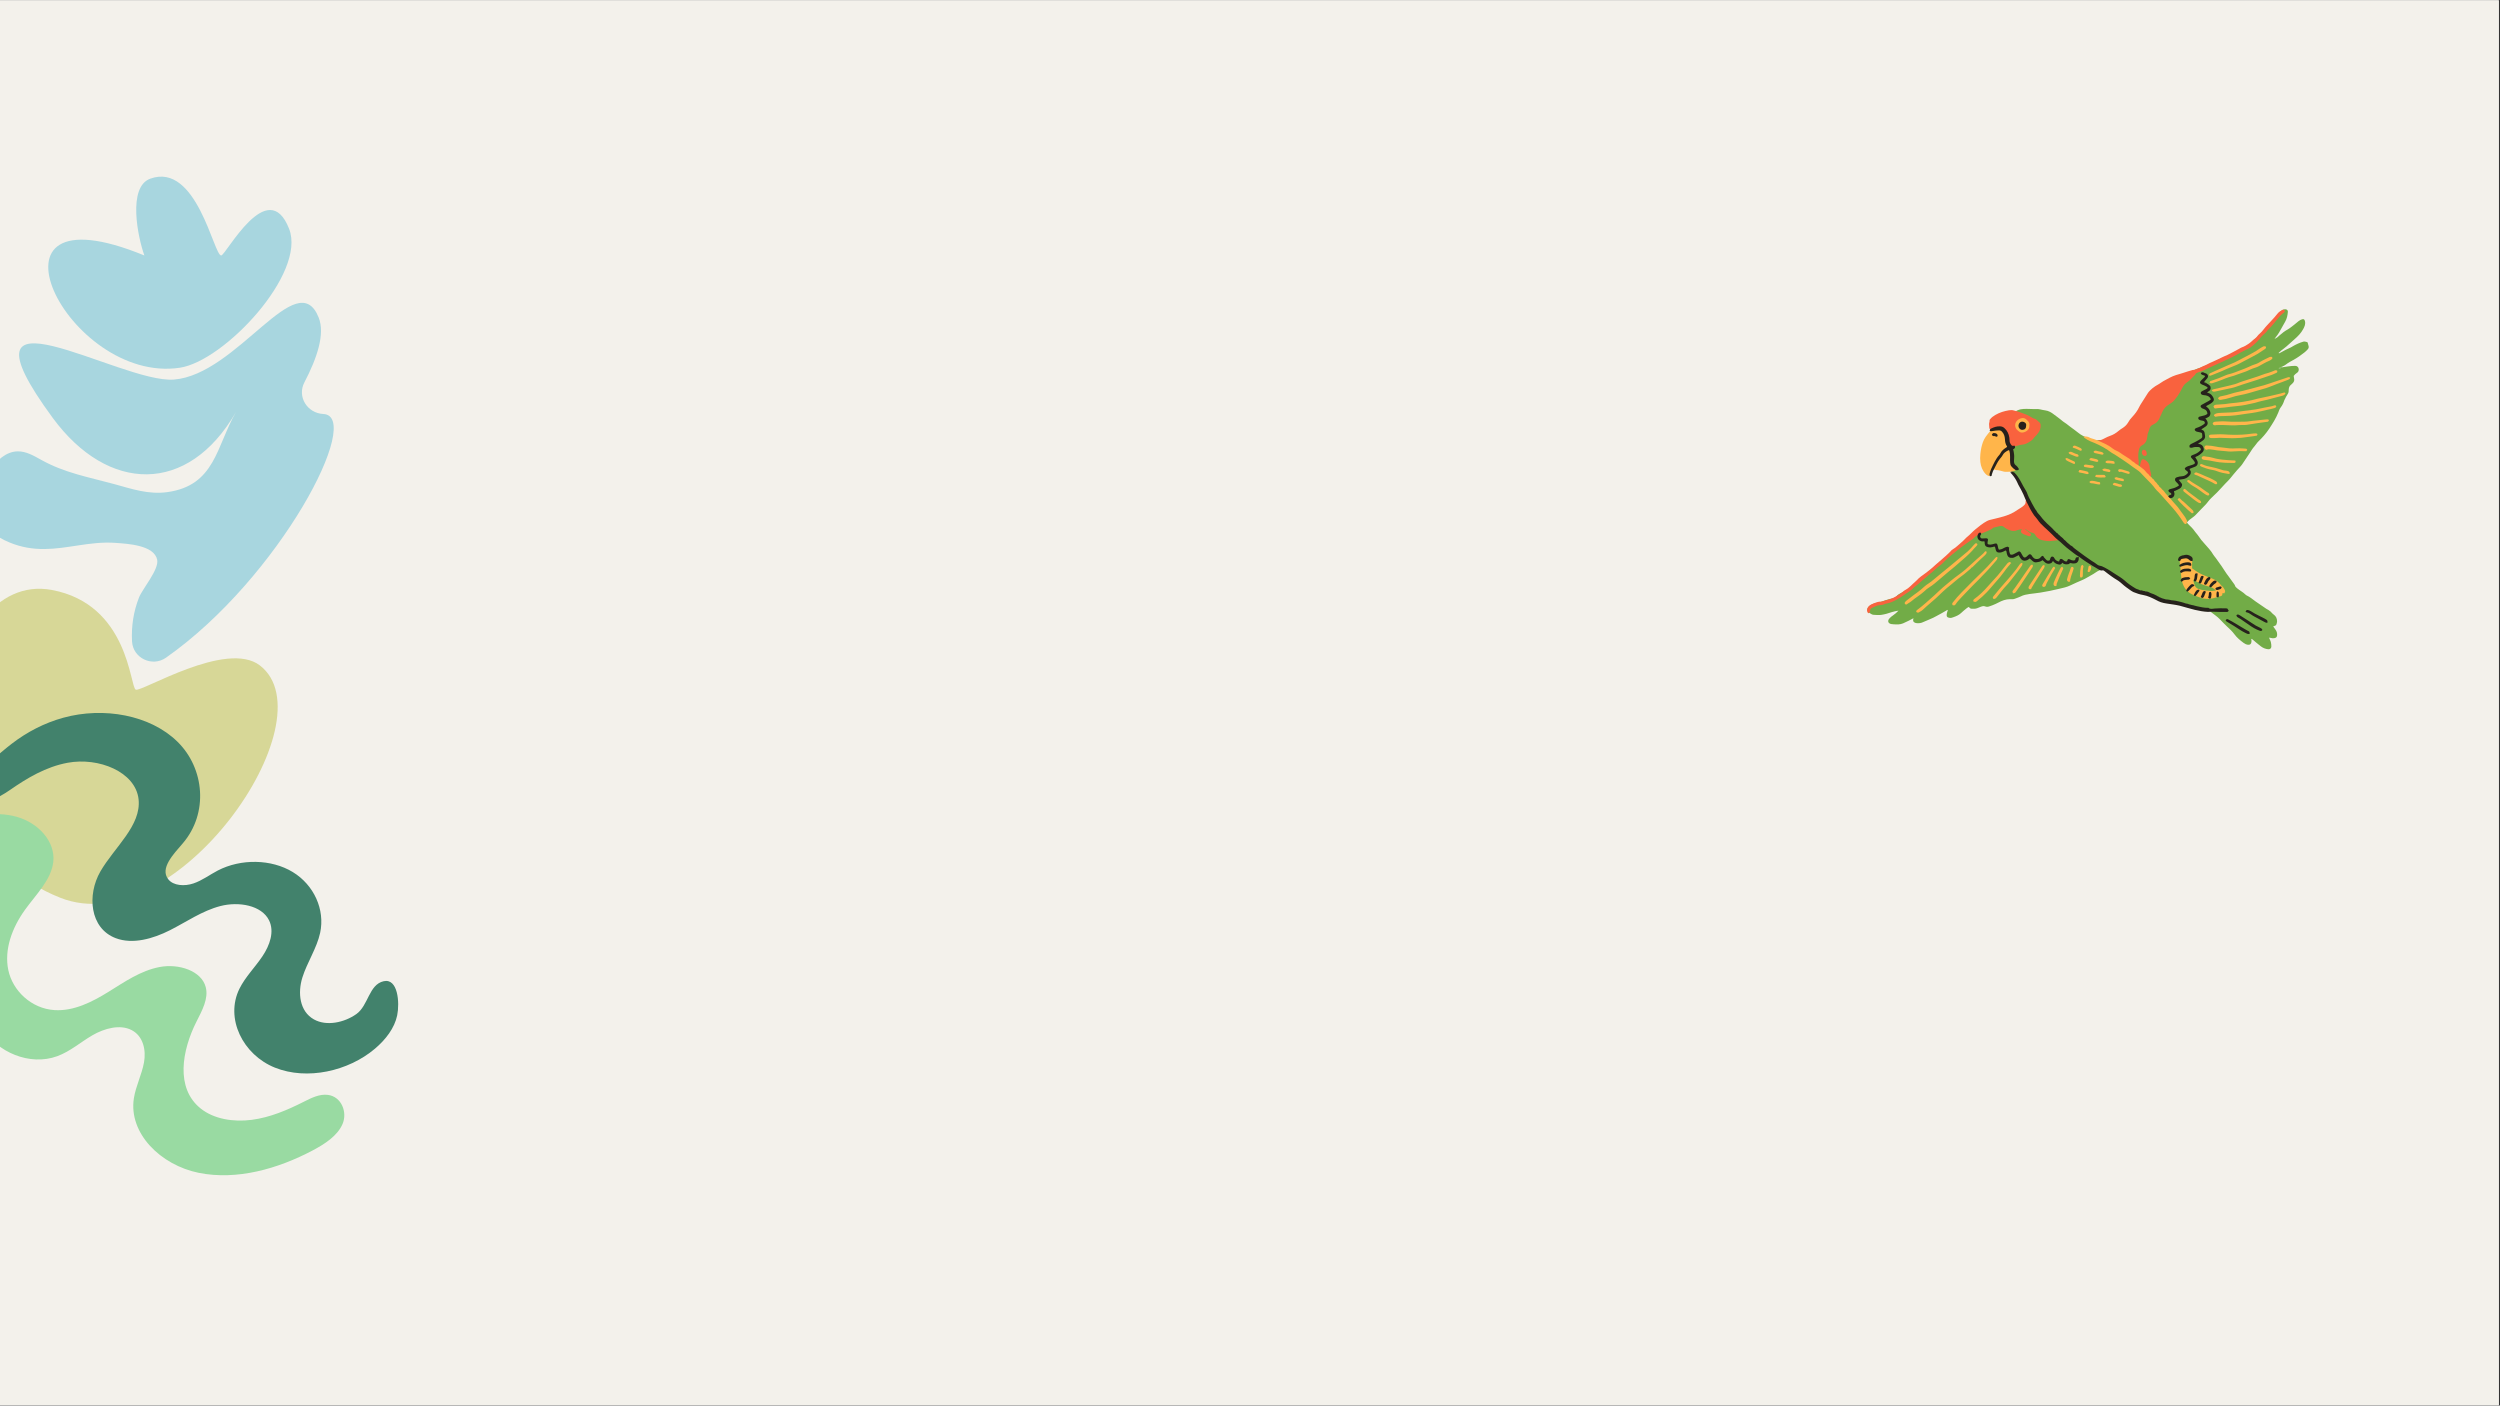 <svg xmlns="http://www.w3.org/2000/svg" xmlns:xlink="http://www.w3.org/1999/xlink" width="1366" zoomAndPan="magnify" viewBox="0 0 1024.5 576" height="768" preserveAspectRatio="xMidYMid meet" version="1.2"><rect x="0" y="0" width="1024.5" height="576" fill="#333333" stroke="none"/><defs><clipPath id="e1a46839e9"><path d="M 0 0.141 L 1024 0.141 L 1024 575.859 L 0 575.859 Z M 0 0.141 "/></clipPath><clipPath id="01dc95894f"><path d="M 765 126.703 L 946.262 126.703 L 946.262 266.137 L 765 266.137 Z M 765 126.703 "/></clipPath><clipPath id="97a094e899"><path d="M 765 126.703 L 937 126.703 L 937 252 L 765 252 Z M 765 126.703 "/></clipPath><clipPath id="9faa15060c"><path d="M 0 292 L 164 292 L 164 440 L 0 440 Z M 0 292 "/></clipPath><clipPath id="5b9c9646c0"><path d="M -60.539 308.633 L 139.23 271.711 L 175.742 469.266 L -24.023 506.188 Z M -60.539 308.633 "/></clipPath><clipPath id="22b3ba0eaa"><path d="M -50.219 306.723 L 139.23 271.711 L 175.742 469.266 L -13.703 504.281 Z M -50.219 306.723 "/></clipPath><clipPath id="0afb153339"><path d="M -60.535 308.633 L 139.23 271.711 L 175.742 469.266 L -24.023 506.188 Z M -60.535 308.633 "/></clipPath><clipPath id="ceebeaf25c"><path d="M 0 333 L 142 333 L 142 482 L 0 482 Z M 0 333 "/></clipPath><clipPath id="80fba4a01e"><path d="M -60.539 308.633 L 139.23 271.711 L 175.742 469.266 L -24.023 506.188 Z M -60.539 308.633 "/></clipPath><clipPath id="013af0bd0f"><path d="M -50.219 306.723 L 139.23 271.711 L 175.742 469.266 L -13.703 504.281 Z M -50.219 306.723 "/></clipPath><clipPath id="6b88ab7e42"><path d="M -60.535 308.633 L 139.23 271.711 L 175.742 469.266 L -24.023 506.188 Z M -60.535 308.633 "/></clipPath></defs><g id="23777f18db"><g clip-rule="nonzero" clip-path="url(#e1a46839e9)"><path style=" stroke:none;fill-rule:nonzero;fill:#ffffff;fill-opacity:1;" d="M 0 0.141 L 1024 0.141 L 1024 575.859 L 0 575.859 Z M 0 0.141 "/><path style=" stroke:none;fill-rule:nonzero;fill:#f3f1eb;fill-opacity:1;" d="M 0 0.141 L 1024 0.141 L 1024 575.859 L 0 575.859 Z M 0 0.141 "/></g><g clip-rule="nonzero" clip-path="url(#01dc95894f)"><path style=" stroke:none;fill-rule:nonzero;fill:#72ac47;fill-opacity:1;" d="M 932.383 138.734 C 933.074 138.445 933.617 137.977 934.121 137.469 C 935.172 136.531 936.262 135.699 937.492 135.012 C 938.434 134.473 939.27 133.75 940.137 133.098 C 940.754 132.594 941.367 132.086 941.984 131.582 C 942.383 131.258 942.855 131.039 943.363 130.859 C 944.051 130.641 944.375 130.859 944.559 131.547 C 944.883 132.773 944.414 133.82 943.867 134.832 C 942.965 136.531 941.621 137.867 940.172 139.129 C 939.121 140.035 938.07 140.973 937.059 141.91 C 936.371 142.562 935.535 143.066 934.812 143.684 C 934.449 144.008 934.086 144.332 933.762 144.656 C 933.941 144.84 934.086 144.766 934.195 144.695 C 934.414 144.586 934.629 144.477 934.812 144.367 C 936.043 143.684 937.312 142.996 938.617 142.453 C 938.977 142.309 939.305 142.055 939.629 141.875 C 941.008 141.082 942.418 140.43 943.941 139.996 C 944.484 139.852 944.957 140.105 945.426 140.18 C 945.645 140.215 945.715 140.469 945.754 140.684 C 945.824 141.047 945.934 141.371 946.043 141.73 C 946.188 142.238 946.117 142.672 945.754 143.105 C 945.316 143.609 944.812 144.078 944.305 144.477 C 942.926 145.559 941.516 146.57 939.957 147.438 C 938.871 148.016 937.781 148.594 936.805 149.352 C 936.371 149.715 935.824 149.969 935.32 150.184 C 934.773 150.328 934.23 150.547 933.832 150.98 C 934.414 150.941 934.922 150.652 935.465 150.473 C 936.223 150.363 936.949 150.293 937.711 150.148 C 938.652 149.969 939.629 149.969 940.57 149.93 C 941.332 149.895 941.984 150.508 942.02 151.27 C 942.059 151.953 941.84 152.461 941.262 152.82 C 940.754 153.145 940.32 153.543 939.957 154.051 C 939.957 154.52 940.172 154.988 940.172 155.492 C 940.211 156.18 939.918 156.688 939.449 157.121 C 939.23 157.301 939.051 157.555 938.832 157.699 C 938.18 158.203 937.965 158.891 937.926 159.648 C 937.926 160.297 937.891 160.949 937.492 161.492 C 936.984 162.211 936.621 163.008 936.223 163.801 C 936.188 163.875 936.117 163.945 936.117 164.02 C 935.789 165.066 935.355 166.043 934.668 166.91 C 934.16 167.559 933.906 168.355 933.617 169.113 C 932.672 171.461 931.297 173.59 929.922 175.688 C 928.652 177.602 927.129 179.336 925.465 180.926 C 924.848 181.504 924.449 182.297 923.871 182.91 C 923 183.852 922.422 184.969 921.695 186.016 C 920.754 187.426 919.812 188.836 918.871 190.242 C 918.254 191.148 917.422 191.871 916.73 192.699 C 915.754 193.855 914.777 194.977 913.871 196.133 C 913.289 196.855 912.602 197.469 911.949 198.156 C 911.043 199.094 910.176 200.07 909.27 201.043 C 908.617 201.766 907.93 202.418 907.238 203.066 C 906.48 203.824 905.645 204.547 904.992 205.414 C 904.195 206.535 903.184 207.473 902.238 208.449 C 901.406 209.316 900.574 210.148 899.777 211.016 C 899.449 211.34 899.09 211.664 898.727 211.918 C 897.82 212.531 896.949 213.219 896.191 214.086 C 896.695 214.844 897.422 215.422 898.039 216.07 C 898.293 216.324 898.543 216.578 898.762 216.867 C 899.305 217.695 899.992 218.418 900.574 219.176 C 901.082 219.863 901.551 220.586 902.059 221.238 C 903.074 222.5 904.234 223.656 905.285 224.922 C 905.898 225.645 906.48 226.402 906.949 227.234 C 907.277 227.773 907.711 228.246 908.109 228.785 C 908.906 229.871 909.668 230.953 910.43 232.039 C 911.336 233.336 912.133 234.746 913.109 235.973 C 913.98 237.129 914.812 238.324 915.645 239.477 C 915.719 239.586 915.828 239.73 915.863 239.875 C 915.973 240.453 916.406 240.742 916.805 241.105 C 917.891 242.008 919.195 242.656 920.211 243.668 C 920.355 243.812 920.535 243.957 920.719 244.031 C 922.059 244.645 923.145 245.617 924.305 246.449 C 925.719 247.461 927.129 248.402 928.578 249.375 C 928.871 249.594 929.195 249.738 929.523 249.918 C 930.211 250.316 930.754 250.82 931.262 251.434 C 931.406 251.578 931.551 251.723 931.73 251.832 C 932.746 252.52 933.145 253.492 933.145 254.688 C 933.145 255.121 932.965 255.516 932.855 255.914 C 932.746 256.273 932.348 256.457 931.551 256.707 C 931.875 257.18 932.203 257.613 932.527 258.082 C 933.035 258.77 933.254 259.562 933.145 260.43 C 933.074 261.078 932.746 261.367 932.059 261.512 C 931.586 261.621 931.117 261.551 930.68 261.441 C 930.426 261.367 930.176 261.332 929.848 261.332 C 930.102 261.984 930.465 262.559 930.609 263.211 C 930.754 263.824 930.824 264.438 930.789 265.055 C 930.754 265.703 930.211 266.137 929.559 266.062 C 928.363 265.957 927.312 265.523 926.371 264.766 C 925.246 263.824 924.051 262.957 922.965 261.945 C 922.891 261.875 922.781 261.766 922.566 261.84 C 922.676 262.234 922.676 262.633 922.637 263.066 C 922.566 263.898 922.023 264.332 921.227 264.223 C 920.535 264.148 919.957 263.859 919.379 263.426 C 918.035 262.414 916.73 261.367 915.719 259.996 C 914.812 258.77 913.688 257.684 912.566 256.672 C 911.586 255.805 910.719 254.793 909.777 253.855 C 909.16 253.203 908.508 252.664 907.785 252.121 C 906.988 251.508 906.152 250.93 905.391 250.277 C 904.812 249.773 904.16 249.449 903.363 249.375 C 901.516 249.23 899.812 248.652 898.074 248.148 C 896.805 247.785 895.539 247.391 894.27 247.102 C 892.641 246.738 890.973 246.34 889.305 246.125 C 888.652 246.051 888.039 245.906 887.387 245.801 C 886.516 245.656 885.648 245.367 884.922 244.898 C 883.691 244.137 882.312 243.777 880.902 243.453 C 879.344 243.09 877.75 242.801 876.191 242.477 C 874.996 242.223 873.945 241.609 873.039 240.852 C 871.555 239.621 869.922 238.613 868.438 237.383 C 867.711 236.805 866.879 236.371 866.082 235.902 C 864.852 235.145 863.617 234.387 862.352 233.664 C 861.77 233.301 861.191 233.375 860.574 233.625 C 859.234 234.133 858.184 235.145 856.914 235.758 C 855.684 236.371 854.598 237.203 853.293 237.707 C 851.664 238.395 850.066 239.117 848.473 239.875 C 847.023 240.598 845.43 240.922 843.871 241.285 C 841.336 241.898 838.766 242.441 836.191 242.836 C 834.707 243.09 833.223 243.199 831.734 243.414 C 830.469 243.598 829.234 243.812 828.078 244.426 C 827.316 244.824 826.48 245.043 825.684 245.367 C 824.996 245.656 824.309 245.547 823.621 245.547 C 823.223 245.547 822.785 245.582 822.387 245.656 C 820.723 245.945 819.273 246.738 817.785 247.496 C 816.953 247.93 816.047 248.184 815.18 248.508 C 814.598 248.727 814.02 248.727 813.512 248.508 C 812.859 248.258 812.316 248.438 811.738 248.652 C 811.266 248.836 810.758 249.016 810.289 249.23 C 809.527 249.555 808.691 249.484 807.895 249.449 C 807.426 249.41 807.098 249.086 806.809 248.727 C 806.34 248.906 805.977 249.23 805.578 249.555 C 804.926 250.098 804.273 250.605 803.691 251.184 C 802.824 252.012 801.773 252.48 800.648 252.879 C 800.105 253.059 799.598 253.312 798.984 253.203 C 798.766 253.168 798.586 253.133 798.367 253.059 C 797.895 252.879 797.715 252.555 797.75 252.012 C 797.75 251.363 798.004 250.82 798.148 250.207 C 798.148 250.133 798.188 250.062 798.188 249.988 C 797.969 249.883 797.824 250.027 797.715 250.133 C 796.375 251 794.961 251.652 793.586 252.445 C 791.809 253.492 789.852 254.109 788.004 254.977 C 787.207 255.371 786.375 255.445 785.504 255.371 C 785.215 255.336 784.926 255.301 784.672 255.156 C 784.094 254.832 783.949 254.578 784.02 253.891 C 784.055 253.746 784.094 253.602 784.129 253.348 C 783.441 253.711 782.824 254.035 782.207 254.359 C 781.449 254.723 780.652 255.082 779.891 255.445 C 778.656 255.984 777.355 255.914 776.051 255.84 C 775.723 255.805 775.359 255.805 775.035 255.734 C 773.805 255.516 773.406 254.504 774.203 253.531 C 774.637 252.988 775.215 252.555 775.797 252.156 C 776.555 251.617 777.281 251.039 778.004 250.242 C 776.992 250.422 776.086 250.566 775.215 250.855 C 773.805 251.363 772.391 251.762 770.941 251.977 C 769.855 252.121 768.766 252.012 767.715 251.941 C 767.102 251.906 766.594 251.434 766.051 251.145 C 765.215 250.711 765 249.555 765.613 248.836 C 765.832 248.547 766.121 248.293 766.41 248.113 C 767.391 247.496 768.441 247.062 769.602 246.957 C 770.07 246.918 770.469 246.773 770.867 246.594 C 772.027 246.16 773.188 245.836 774.348 245.477 C 774.926 245.293 775.578 245.293 776.156 245.043 C 776.594 244.859 776.957 244.715 777.246 244.281 C 777.68 243.703 778.406 243.344 779.055 242.98 C 779.562 242.691 780.105 242.441 780.652 242.152 C 781.121 241.898 781.594 241.719 782.102 241.684 C 782.352 241.684 782.535 241.574 782.715 241.395 C 783.188 240.996 783.801 240.742 784.02 240.129 C 784.055 240.055 784.129 240.02 784.203 239.984 C 786.449 238.141 788.332 235.938 790.578 234.059 C 791.738 233.086 792.898 232.074 794.055 231.098 C 794.926 230.34 795.832 229.617 796.738 228.859 C 797.281 228.391 797.859 227.992 798.441 227.523 C 798.984 227.09 799.453 226.617 799.996 226.184 C 801.445 225.066 802.859 223.875 804.273 222.719 C 805.289 221.887 806.23 221.055 807.281 220.262 C 808.078 219.648 808.801 218.961 809.527 218.238 C 809.707 218.059 809.887 217.879 810.035 217.66 C 810.324 217.262 810.578 216.867 811.121 216.723 C 811.23 216.684 811.301 216.613 811.375 216.539 C 812.535 215.637 813.766 214.914 815.07 214.266 C 816.047 213.758 817.062 213.434 818.113 213.145 C 819.344 212.82 820.504 212.352 821.664 211.844 C 823.039 211.23 824.453 210.727 825.793 210.074 C 826.988 209.496 828.258 208.992 829.379 208.234 C 830.176 207.691 830.938 207.039 831.734 206.426 C 831.227 205.812 830.723 205.27 830.359 204.656 C 830.031 204.113 829.926 203.574 829.742 202.996 C 829.344 201.805 828.91 200.609 828.402 199.453 C 827.895 198.301 827.207 197.25 826.52 196.168 C 826.156 195.59 825.758 195.012 825.395 194.434 C 825.105 194 824.672 193.785 824.273 193.531 C 824.344 192.988 824.672 192.773 825.141 192.629 C 825.648 192.484 826.23 192.52 826.699 192.156 C 826.555 191.797 826.23 191.617 825.902 191.652 C 824.742 191.797 824.199 191.074 823.836 190.172 C 823.621 189.629 823.621 189.086 823.766 188.512 C 824.164 187.211 823.945 185.91 823.512 184.645 C 823.477 184.535 823.402 184.465 823.293 184.355 C 822.68 184.535 822.352 184.141 822.027 183.668 C 822.281 182.984 822.461 182.84 823.148 182.875 C 823.582 182.91 823.945 182.766 824.344 182.586 C 825.723 182.008 827.133 181.539 828.621 181.32 C 829.777 181.141 830.977 181.105 832.027 180.418 C 832.461 180.129 832.859 179.805 833.039 179.371 C 833.766 177.891 834.523 176.445 835.141 174.891 C 835.25 174.641 835.324 174.422 835.324 174.098 C 834.309 173.41 833.293 172.688 832.242 172 C 831.773 171.715 831.191 171.715 830.684 171.57 C 830.359 171.496 830.031 171.426 829.742 171.281 C 828.875 170.953 828.039 170.559 827.242 170.051 C 826.844 169.797 826.555 169.363 826.121 169.113 C 826.012 169.039 825.793 168.715 826.23 168.641 C 826.301 168.281 826.629 168.246 826.918 168.102 C 828.512 167.414 830.215 167.559 831.879 167.594 C 832.641 167.594 833.402 167.668 834.199 167.633 C 834.852 167.594 835.504 167.594 836.121 167.777 C 836.773 167.957 837.496 168.066 838.148 168.172 C 839.562 168.355 840.684 169.039 841.734 169.871 C 842.207 170.23 842.641 170.594 843.148 170.918 C 843.945 171.461 844.633 172.109 845.395 172.688 C 845.828 173.051 846.336 173.301 846.809 173.664 C 847.895 174.496 848.945 175.359 850.066 176.121 C 851.227 176.914 852.207 177.926 853.473 178.539 C 854.633 179.082 855.684 179.805 856.988 179.875 C 857.168 179.875 857.352 179.949 857.496 180.059 C 858.691 180.637 859.961 180.383 861.227 180.309 C 861.699 180.273 862.207 180.203 862.676 180.164 C 864.055 180.059 865.359 179.73 866.516 178.973 C 866.879 178.758 867.352 178.648 867.676 178.434 C 868.617 177.746 869.742 177.277 870.574 176.41 C 871.336 175.578 872.277 174.891 872.93 173.953 C 873.473 173.195 873.945 172.328 874.523 171.57 C 875.285 170.559 875.938 169.508 876.48 168.355 C 877.203 166.871 878.219 165.57 878.945 164.09 C 879.488 163.008 880.102 161.961 880.828 160.984 C 881.445 160.152 882.203 159.43 883.148 158.961 C 883.801 158.602 884.344 158.059 884.996 157.699 C 885.395 157.48 885.793 157.227 886.227 157.047 C 887.422 156.504 888.547 155.82 889.848 155.492 C 890.355 155.348 890.828 155.168 891.297 154.918 C 892.711 154.195 894.195 153.578 895.684 153 C 897.133 152.461 898.582 151.918 899.992 151.27 C 900.898 150.871 901.914 150.691 902.82 150.258 C 904.379 149.535 906.082 149.062 907.566 148.199 C 908.762 147.547 910.066 147.148 911.297 146.535 C 912.383 145.957 913.543 145.523 914.668 145.02 C 915.176 144.766 915.609 144.406 916.152 144.188 C 917.82 143.574 919.27 142.562 920.898 141.91 C 921.879 141.516 922.492 140.719 923.18 139.996 C 923.762 139.348 924.34 138.695 925.027 138.156 C 925.898 137.434 926.77 136.676 927.566 135.879 C 928.035 135.41 928.434 134.867 928.871 134.363 C 930.066 133.098 931.188 131.727 932.273 130.352 C 932.855 129.629 933.434 128.906 934.016 128.188 C 934.414 127.715 934.848 127.355 935.355 127.031 C 935.754 126.777 936.152 126.703 936.621 126.742 C 937.168 126.777 937.602 127.176 937.566 127.754 C 937.457 129.16 937.203 130.535 936.477 131.797 C 935.645 133.277 934.812 134.762 933.977 136.242 C 933.652 136.855 933.18 137.398 932.781 137.938 C 932.637 138.121 932.457 138.266 932.422 138.516 C 932.312 138.59 932.129 138.625 932.273 138.949 C 932.238 138.949 932.312 138.84 932.383 138.734 Z M 935.32 150.258 C 934.773 150.402 934.23 150.617 933.832 151.051 C 934.414 151.016 934.922 150.727 935.465 150.547 C 935.246 150.547 935.211 150.438 935.32 150.258 Z M 935.32 150.258 "/></g><g clip-rule="nonzero" clip-path="url(#97a094e899)"><path style=" stroke:none;fill-rule:nonzero;fill:#f9623e;fill-opacity:1;" d="M 875.902 191.797 C 875.719 191.688 875.609 191.652 875.504 191.582 C 874.055 190.531 872.531 189.594 871.047 188.617 C 871.008 188.617 871.008 188.582 870.973 188.582 C 870.539 187.895 869.812 187.789 869.125 187.645 C 868.617 187.535 868.328 187.211 868.074 186.812 C 867.965 186.633 867.859 186.449 867.785 186.27 C 867.496 185.582 866.988 185.113 866.371 184.68 C 865.684 184.176 865.504 184.211 865.066 184.934 C 864.309 184.535 863.547 184.102 862.75 183.707 C 862.422 183.523 862.168 183.344 862.133 182.984 C 862.098 182.586 861.844 182.406 861.516 182.262 C 861.262 182.152 861.012 182.008 860.758 181.863 C 860.539 181.719 860.32 181.648 860.031 181.684 C 859.633 181.754 859.344 181.609 859.309 181.32 C 859.27 180.996 859.488 180.781 859.742 180.637 C 859.961 180.527 860.211 180.383 860.465 180.383 C 861.262 180.309 861.914 179.914 862.605 179.551 C 863.293 179.191 863.98 178.863 864.707 178.613 C 866.008 178.18 867.168 177.457 868.219 176.555 C 868.762 176.082 869.344 175.723 869.922 175.359 C 870.793 174.785 871.516 174.098 872.059 173.195 C 872.531 172.328 873.109 171.57 873.801 170.848 C 874.922 169.652 875.902 168.355 876.625 166.836 C 877.133 165.754 877.895 164.777 878.508 163.73 C 879.016 162.898 879.559 162.105 880.066 161.273 C 880.574 160.441 881.262 159.793 881.988 159.18 C 882.785 158.527 883.652 157.949 884.559 157.48 C 885.285 157.082 885.898 156.543 886.625 156.145 C 888.293 155.242 889.922 154.266 891.77 153.688 C 892.855 153.363 893.945 153.074 894.992 152.711 C 895.938 152.352 896.914 152.133 897.891 151.809 C 898.328 151.664 898.727 151.559 899.195 151.559 C 899.594 151.594 899.887 151.34 900.211 151.23 C 900.973 150.941 901.734 150.691 902.422 150.258 C 902.602 150.148 902.82 150.039 903.039 149.969 C 903.906 149.68 904.703 149.172 905.539 148.773 C 905.828 148.629 906.152 148.523 906.441 148.379 C 907.855 147.691 909.305 147.148 910.684 146.391 C 911.297 146.066 911.949 145.848 912.602 145.559 C 914.305 144.695 916.008 143.828 917.676 142.887 C 918.109 142.633 918.582 142.344 919.086 142.199 C 919.703 142.02 920.246 141.586 920.863 141.262 C 921.84 140.719 922.637 139.961 923.473 139.203 C 923.578 139.129 923.688 139.059 923.762 138.984 C 924.27 138.59 924.777 138.191 925.137 137.648 C 925.391 137.289 925.754 136.965 926.078 136.676 C 926.586 136.242 927.059 135.734 927.457 135.191 C 928.473 133.855 929.629 132.699 930.754 131.473 C 931.695 130.461 932.602 129.484 933.434 128.402 C 933.941 127.754 934.668 127.391 935.355 126.992 C 935.426 126.957 935.535 126.957 935.645 126.922 C 935.898 126.887 936.117 126.957 936.223 127.211 C 936.332 127.426 936.332 127.645 936.188 127.859 C 936.043 128.078 935.824 128.223 935.609 128.367 C 934.922 128.871 934.375 129.449 933.832 130.102 C 932.457 131.727 931.188 133.496 929.629 134.941 C 929.125 135.41 928.871 136.023 928.324 136.457 C 927.891 136.82 927.492 137.215 927.059 137.613 C 926.875 137.793 926.66 137.977 926.516 138.191 C 926.043 138.914 925.426 139.527 924.812 140.18 C 924.086 140.938 923.254 141.586 922.422 142.238 C 921.914 142.672 921.262 142.922 920.68 143.211 C 920.211 143.465 919.777 143.684 919.305 143.898 C 918.398 144.297 917.566 144.84 916.73 145.309 C 915.574 145.957 914.34 146.535 913.109 147.113 C 912.168 147.547 911.227 148.055 910.246 148.449 C 908.906 148.992 907.637 149.715 906.297 150.258 C 905.246 150.652 904.27 151.195 903.289 151.664 C 902.457 152.062 901.551 152.316 900.684 152.641 C 900.246 152.82 899.848 152.93 899.633 153.434 C 899.488 153.762 899.16 153.977 898.906 154.23 C 898.039 155.168 897.133 156.109 896.043 156.832 C 894.992 157.516 894.488 158.602 893.945 159.648 C 893.109 161.273 892.094 162.828 890.863 164.199 C 890.32 164.812 889.598 165.285 888.906 165.715 C 887.711 166.438 886.734 167.379 886.191 168.68 C 885.754 169.691 885.285 170.703 884.812 171.715 C 884.305 172.797 883.363 173.555 882.277 174.023 C 881.516 174.352 881.082 174.855 880.863 175.648 C 880.719 176.227 880.5 176.77 880.285 177.348 C 880.031 177.891 880.031 178.504 879.957 179.082 C 879.777 180.598 879.16 181.828 877.785 182.512 C 876.805 183.02 876.625 183.922 876.445 184.824 C 876.191 186.09 876.191 187.391 876.406 188.691 C 876.59 189.738 876.336 190.75 876.082 191.727 C 876.117 191.617 876.008 191.688 875.902 191.797 Z M 830.867 217.371 C 831.445 217.805 832.062 218.203 832.785 218.312 C 833.328 218.383 833.727 218.672 834.02 219.176 C 834.234 219.539 834.488 219.938 834.816 220.227 C 835.359 220.73 836.047 221.199 836.809 221.344 C 838.184 221.633 839.562 221.887 840.973 221.633 C 841.699 221.527 842.461 221.562 843.223 221.383 C 843.766 221.238 844.164 220.984 844.344 220.441 C 844.488 220.043 844.125 219.938 843.98 219.719 C 843.945 219.648 843.945 219.504 843.836 219.574 C 843.402 219.898 843.258 219.539 843.039 219.32 C 842.93 219.215 842.82 219.031 842.641 218.996 C 841.734 218.852 841.625 218.746 841.227 217.914 C 841.156 217.77 841.082 217.625 840.938 217.59 C 840.285 217.516 839.922 217.012 839.562 216.613 C 838.766 215.781 838.004 214.914 837.133 214.156 C 836.59 213.688 836.047 213.145 835.684 212.566 C 834.816 211.16 833.875 209.75 833.113 208.27 C 833.004 208.051 832.859 207.871 832.715 207.691 C 832.133 207.113 831.699 206.426 831.375 205.703 C 831.121 205.234 830.828 204.945 830.324 204.836 C 830.105 205.164 830.105 205.164 830.105 205.523 C 830.141 206.137 829.926 206.645 829.453 207.078 C 828.73 207.801 827.824 208.27 826.988 208.809 C 826.082 209.426 825.141 210.039 824.129 210.508 C 822.75 211.16 821.266 211.594 819.816 211.988 C 818.367 212.387 816.844 212.711 815.395 213.074 C 814.961 213.18 814.562 213.363 814.164 213.578 C 812.461 214.48 810.977 215.746 809.453 216.973 C 808.293 217.914 807.316 219.105 806.156 220.008 C 805.504 220.516 804.996 221.238 804.383 221.742 C 802.895 223.008 801.52 224.414 799.781 225.426 C 799.707 225.465 799.637 225.57 799.598 225.645 C 799.344 225.895 799.094 226.184 798.84 226.438 C 797.062 228.207 795.07 229.762 793.223 231.422 C 792.426 232.145 791.664 232.867 790.832 233.52 C 789.707 234.422 788.551 235.289 787.352 236.117 C 786.629 236.625 785.977 237.273 785.359 237.926 C 784.527 238.719 783.621 239.477 782.789 240.309 C 782.207 240.852 781.629 241.32 780.941 241.684 C 780.578 241.863 780.254 242.078 780 242.332 C 778.984 243.309 777.715 243.957 776.52 244.645 C 775.18 245.402 773.695 245.836 772.246 246.195 C 771.738 246.34 771.23 246.594 770.652 246.559 C 769.891 246.523 769.164 246.773 768.477 247.027 C 767.609 247.391 766.664 247.641 765.941 248.328 C 765.254 248.977 764.926 249.844 765.215 250.711 C 765.324 251 765.469 251.289 765.906 251.289 C 765.977 250.93 766.41 250.75 766.375 250.352 C 766.305 249.664 766.664 249.34 767.172 249.086 C 768.262 248.582 769.309 248.039 770.543 247.969 C 771.086 247.93 771.664 247.895 772.207 247.605 C 772.5 247.461 772.859 247.391 773.188 247.316 C 774.602 247.062 775.906 246.484 777.137 245.801 C 778.441 245.078 779.707 244.281 780.902 243.379 C 781.992 242.586 783.258 241.973 784.164 240.922 C 784.707 240.309 785.434 239.949 786.012 239.406 C 787.246 238.215 788.621 237.203 789.891 236.047 C 790.578 235.398 791.375 234.855 792.098 234.203 C 793.078 233.375 793.945 232.434 795.035 231.711 C 795.688 231.277 796.23 230.664 796.809 230.086 C 797.316 229.582 797.824 229.074 798.367 228.57 C 798.945 228.062 799.562 227.594 800.145 227.125 C 801.086 226.367 801.992 225.57 802.934 224.848 C 804.238 223.836 805.578 222.898 806.953 221.922 C 807.789 221.344 808.691 220.84 809.383 220.008 C 809.562 219.793 809.816 219.648 810.07 219.539 C 810.758 219.176 811.445 218.816 812.172 218.562 C 813.258 218.203 814.273 217.66 815.324 217.227 C 815.832 217.012 816.301 216.793 816.699 216.395 C 816.809 216.289 816.953 216.215 817.098 216.18 C 817.969 216.035 818.801 215.711 819.672 215.566 C 820.25 215.492 820.723 215.527 821.191 215.926 C 822.133 216.723 823.184 217.262 824.418 217.516 C 825.141 217.66 825.793 217.625 826.48 217.336 C 827.133 217.047 827.859 217.047 828.621 216.828 C 827.969 217.66 828.039 218.168 828.836 218.707 C 828.945 218.781 829.055 218.852 829.164 218.887 C 829.852 219.176 830.539 219.43 831.266 219.684 C 831.375 219.719 831.48 219.719 831.555 219.754 C 831.773 219.828 831.953 219.754 832.098 219.539 C 832.387 219.141 832.387 218.887 831.953 218.492 C 831.555 218.168 831.156 217.879 830.723 217.551 C 830.43 217.336 830.07 217.117 829.742 216.684 C 830.141 216.828 830.504 217.117 830.867 217.371 Z M 815.215 175.324 C 815.285 175.758 815.539 176.121 815.938 176.266 C 816.52 176.48 817.098 176.555 817.75 176.301 C 818.477 175.977 819.273 176.121 819.852 176.66 C 820.434 177.203 820.938 177.855 821.191 178.648 C 821.59 179.949 821.809 181.25 821.883 182.586 C 821.953 183.523 822.133 183.707 823.039 183.668 C 823.148 183.668 823.258 183.707 823.332 183.633 C 824.199 183.199 825.141 183.055 826.082 182.801 C 827.027 182.586 827.93 182.262 828.875 182.188 C 830.031 182.078 830.902 181.539 831.844 180.961 C 832.316 180.672 832.75 180.383 833.113 179.949 C 833.328 179.695 833.477 179.371 833.727 179.152 C 834.344 178.613 834.816 178 835.324 177.348 C 835.977 176.48 836.266 175.469 836.266 174.387 C 836.266 173.988 836.191 173.52 835.902 173.23 C 835.43 172.797 834.926 172.398 834.453 171.93 C 834.344 171.82 834.199 171.75 834.055 171.715 C 833.184 171.496 832.496 170.992 831.734 170.559 C 830.539 169.871 829.234 169.508 827.969 169.004 C 827.133 168.645 826.23 168.535 825.395 168.246 C 824.672 167.992 823.945 168.027 823.258 168.137 C 821.301 168.461 819.418 169.039 817.68 170.051 C 816.883 170.52 816.121 171.062 815.539 171.82 C 815.434 171.93 815.324 172.039 815.324 172.219 C 815.395 172.906 814.996 173.52 815.141 174.207 C 815.141 174.641 815.18 175 815.215 175.324 Z M 877.422 188.98 C 877.203 189.52 877.133 190.062 876.988 190.641 C 876.879 191.039 876.953 191.398 877.023 191.797 C 877.098 192.121 877.242 192.375 877.531 192.41 C 877.895 192.445 878.004 192.734 878.148 192.953 C 878.617 193.746 879.234 194.469 879.887 195.121 C 880.285 195.48 880.648 195.699 881.047 195.59 C 881.66 195.156 881.625 194.652 881.48 194.145 C 881.406 193.965 881.371 193.746 881.336 193.531 C 881.262 192.953 880.973 192.41 880.973 191.797 C 880.938 190.027 879.922 188.727 878.254 188.148 C 877.785 188.258 877.566 188.582 877.422 188.98 Z M 879.379 184.719 C 879.125 184.391 878.762 184.32 878.402 184.355 C 878.109 184.355 877.895 184.574 877.785 184.863 C 877.602 185.332 877.785 186.16 878.184 186.523 C 878.508 186.812 878.871 186.883 879.27 186.777 C 879.668 186.633 879.777 186.305 879.742 185.91 C 879.742 185.438 879.598 184.969 879.379 184.719 Z M 879.379 184.719 "/></g><path style=" stroke:none;fill-rule:nonzero;fill:#ffb54a;fill-opacity:1;" d="M 822.785 183.129 C 823.332 183.309 823.512 183.887 824.055 184.066 C 824.02 184.465 824.129 184.789 824.418 185.113 C 824.816 185.547 824.961 186.09 825.031 186.668 C 825.215 188.078 825.285 189.484 825.031 190.93 C 825.539 191.473 826.23 191.652 826.918 191.941 C 826.047 192.879 825.07 193.312 823.91 193.312 C 823.223 193.312 822.57 193.352 821.883 193.352 C 821.266 193.352 820.723 193.133 820.141 192.988 C 819.527 192.844 818.91 192.629 818.223 192.664 C 818.039 192.664 817.859 192.629 817.68 192.555 C 816.953 192.301 816.844 192.375 816.484 193.023 C 816.121 193.746 815.723 194.434 815.359 195.156 C 814.672 195.012 814.129 194.688 813.656 194.18 C 812.387 192.809 811.773 191.184 811.555 189.375 C 811.445 188.258 811.41 187.172 811.555 186.055 C 811.664 185.223 811.738 184.391 811.918 183.598 C 812.281 181.973 812.75 180.383 813.73 179.008 C 814.309 178.18 814.996 177.383 815.648 176.59 C 815.793 176.41 815.938 176.301 816.156 176.227 C 817.68 175.504 819.129 175.469 820.469 176.66 C 820.902 177.059 821.445 177.348 821.773 177.855 C 822.242 178.578 822.496 179.371 822.57 180.238 C 822.605 181.215 822.75 182.152 822.785 183.129 Z M 898.363 230.051 C 898.398 229.543 898.254 229.074 898.145 228.605 C 898.039 228.246 897.785 227.992 897.387 227.918 C 897.242 227.918 897.094 227.883 896.949 227.812 C 896.008 227.414 895.102 227.414 894.234 227.992 C 893.543 228.391 893.184 228.93 893.184 229.727 C 893.184 229.941 893.219 230.195 893.254 230.41 C 893.508 231.711 893.582 233.012 893.691 234.348 C 893.797 235.828 893.906 237.348 894.344 238.793 C 895.102 241.285 896.66 242.98 899.125 243.922 C 899.703 244.137 900.285 244.355 900.863 244.609 C 902.348 245.258 903.871 245.547 905.465 245.402 C 907.023 245.293 908.473 244.68 909.992 244.32 C 910.465 244.211 910.789 243.922 910.719 243.379 C 910.719 243.234 910.754 243.125 910.934 243.02 C 911.117 243.02 911.336 243.234 911.551 243.125 C 911.949 242.332 911.949 242.258 911.586 241.5 C 911.336 241.031 911.043 240.562 910.609 240.238 C 910.391 240.055 910.176 239.84 910.031 239.621 C 909.414 238.828 908.652 238.18 907.785 237.672 C 907.023 237.238 906.188 236.949 905.355 236.625 C 903.727 235.973 902.059 235.398 900.574 234.422 C 899.812 233.914 899.051 233.48 898.328 232.902 C 898.293 231.965 898.328 231.027 898.363 230.051 Z M 906.441 242.188 C 904.559 242.043 902.676 242.008 900.898 241.32 C 900.141 241.031 899.633 240.598 899.379 239.805 C 899.125 239.082 898.871 238.359 898.797 237.492 C 899.305 237.781 899.703 238.07 900.102 238.285 C 901.008 238.793 901.879 239.332 902.855 239.66 C 903.797 239.984 904.738 240.238 905.684 240.488 C 906.625 240.742 907.348 241.32 908.074 241.973 C 907.531 241.973 906.988 242.223 906.441 242.188 Z M 854.379 179.551 C 855.105 180.059 855.828 180.527 856.664 180.852 C 859.055 181.754 861.371 182.875 863.547 184.246 C 864.199 184.645 864.707 185.188 865.359 185.547 C 866.953 186.414 868.402 187.461 869.922 188.438 C 871.48 189.449 872.93 190.531 874.414 191.617 C 875.32 192.266 876.336 192.844 877.133 193.641 C 877.711 194.219 878.254 194.832 878.836 195.445 C 880.066 196.746 881.371 197.938 882.496 199.309 C 882.965 199.887 883.363 200.539 883.906 201.043 C 884.414 201.516 884.922 202.02 885.355 202.523 C 887.059 204.477 888.836 206.355 890.5 208.305 C 892.023 210.074 893.438 211.988 894.703 213.977 C 894.887 214.23 895.066 214.48 895.32 214.664 C 895.574 214.844 895.938 214.77 896.043 214.48 C 896.191 214.086 896.371 213.652 896.152 213.219 C 895.938 212.82 895.754 212.387 895.5 211.988 C 895.211 211.52 894.848 211.051 894.488 210.582 C 893.508 209.387 892.785 208.016 891.66 206.895 C 890.828 206.066 890.141 205.125 889.379 204.258 C 888.547 203.285 887.531 202.453 886.844 201.371 C 886.551 200.898 886.008 200.684 885.754 200.215 C 885.5 199.742 884.812 199.672 884.742 199.059 C 884.125 198.625 883.906 197.867 883.293 197.434 C 882.82 197.07 882.711 196.348 882.098 196.133 C 881.699 195.375 880.793 195.121 880.43 194.324 C 879.598 193.82 879.199 192.918 878.473 192.34 C 877.711 191.727 876.953 191.148 876.152 190.605 C 875.754 190.316 875.285 190.172 874.957 189.809 C 874.703 189.559 874.453 189.34 874.125 189.195 C 873.945 189.125 873.762 188.98 873.617 188.836 C 873.039 188.223 872.312 187.789 871.59 187.355 C 870.973 186.992 870.359 186.594 869.777 186.199 C 869.055 185.727 868.402 185.152 867.566 184.824 C 866.879 184.535 866.227 184.176 865.684 183.742 C 864.707 182.945 863.617 182.332 862.496 181.793 C 861.012 181.105 859.562 180.418 858.004 179.914 C 857.422 179.73 856.77 179.625 856.266 179.297 C 855.539 178.863 854.742 178.828 853.91 178.828 C 853.91 179.297 854.199 179.406 854.379 179.551 Z M 809.418 222.789 C 809.238 222.969 809.02 223.152 808.875 223.332 C 808.078 224.199 807.316 225.137 806.41 225.934 C 803.945 228.027 801.445 230.086 798.945 232.145 C 797.824 233.086 796.699 233.988 795.578 234.891 C 794.562 235.723 793.547 236.59 792.535 237.418 C 791.809 238.035 791.047 238.648 790.25 239.152 C 789.707 239.516 789.164 239.875 788.695 240.309 C 787.715 241.176 786.738 242.078 785.652 242.836 C 784.094 243.887 782.68 245.113 781.195 246.195 C 781.086 246.305 780.977 246.414 780.867 246.523 C 780.543 246.812 780.434 247.172 780.688 247.605 C 780.902 247.57 781.156 247.895 781.449 247.641 C 782.027 247.137 782.715 246.883 783.297 246.379 C 784.094 245.656 785 245.043 785.867 244.426 C 786.848 243.703 787.859 243.02 788.73 242.188 C 789.273 241.645 789.852 241.141 790.543 240.742 C 792.098 239.805 793.441 238.574 794.816 237.418 C 796.121 236.336 797.426 235.215 798.73 234.098 C 799.527 233.41 800.395 232.797 801.191 232.074 C 802.605 230.809 804.055 229.617 805.469 228.352 C 806.41 227.523 807.281 226.656 808.148 225.75 C 808.766 225.102 809.273 224.379 809.926 223.801 C 810.215 223.547 810.395 223.258 810.324 222.934 C 809.961 222.535 809.707 222.535 809.418 222.789 Z M 807.68 232.578 C 807.641 232.613 807.641 232.613 807.605 232.652 C 807.605 232.613 807.605 232.578 807.68 232.578 C 807.68 232.469 807.68 232.324 807.789 232.324 C 807.969 232.289 807.969 232.469 807.969 232.578 C 808.258 232.543 808.402 232.324 808.586 232.145 C 809.562 231.207 810.539 230.266 811.52 229.293 C 812.242 228.57 813.078 227.957 813.766 227.16 C 814.09 226.762 814.273 226.402 813.984 225.934 C 813.656 225.859 813.438 225.934 813.258 226.223 C 813.004 226.617 812.641 226.906 812.281 227.234 C 810.793 228.496 809.383 229.797 807.934 231.133 C 806.301 232.652 804.637 234.133 802.824 235.434 C 800.543 237.059 798.402 238.863 796.266 240.672 C 795.035 241.684 793.945 242.875 792.75 243.922 C 790.434 245.98 788.148 248.113 785.652 249.953 C 785.359 250.172 785.18 250.422 785.324 250.82 C 785.613 250.965 785.977 251.184 786.266 251 C 786.809 250.641 787.461 250.387 787.934 249.918 C 788.91 248.977 789.961 248.074 791.012 247.172 C 791.773 246.523 792.57 245.871 793.297 245.188 C 795.289 243.309 797.246 241.355 799.453 239.66 C 800.504 238.828 801.484 237.891 802.535 237.094 C 804.164 235.938 805.723 234.676 807.242 233.336 C 807.496 233.121 807.824 232.867 807.969 232.543 C 807.859 232.578 807.75 232.578 807.68 232.578 Z M 909.992 163.875 C 911.441 163.656 912.82 163.367 914.234 162.898 C 915.465 162.5 916.695 162.141 918 161.926 C 919.125 161.707 920.211 161.492 921.297 161.164 C 923.328 160.586 925.355 159.973 927.422 159.395 C 928.18 159.18 928.977 158.961 929.703 158.672 C 930.824 158.238 931.914 157.77 933.035 157.371 C 934.523 156.867 935.973 156.254 937.457 155.711 C 937.926 155.531 938.363 155.348 938.543 154.844 C 938.254 154.484 937.855 154.52 937.457 154.664 C 935.824 155.207 934.23 155.746 932.602 156.289 C 931.152 156.758 929.703 157.301 928.254 157.734 C 926.406 158.277 924.559 158.746 922.711 159.25 C 921.48 159.574 920.246 159.902 919.051 160.191 C 917.531 160.551 915.973 160.805 914.449 161.309 C 913.035 161.781 911.625 162.141 910.176 162.395 C 909.703 162.465 909.234 162.684 908.941 163.223 C 909.195 163.695 909.484 163.945 909.992 163.875 Z M 908.438 167.305 C 908.617 167.27 908.797 167.234 908.98 167.234 C 910.684 167.16 912.383 166.91 914.086 166.691 C 916.117 166.438 918.145 166.332 920.176 165.934 C 921.516 165.68 922.855 165.391 924.16 165.066 C 924.883 164.887 925.574 164.598 926.297 164.453 C 928.219 164.055 930.137 163.586 932.023 163.043 C 933.074 162.754 934.121 162.465 935.172 162.211 C 935.789 162.066 936.332 161.816 936.621 161.164 C 936.223 160.805 936.223 160.77 935.824 160.914 C 933.832 161.527 931.805 161.887 929.773 162.395 C 927.855 162.863 925.863 163.152 923.941 163.695 C 922.277 164.164 920.609 164.418 918.906 164.707 C 917.238 164.996 915.574 165.102 913.906 165.285 C 913.254 165.355 912.566 165.5 911.914 165.57 C 910.719 165.645 909.559 165.789 908.363 165.824 C 907.785 165.859 907.348 166.004 907.094 166.547 C 907.387 167.414 907.566 167.523 908.438 167.305 Z M 907.785 160.441 C 909.992 159.973 912.203 159.504 914.414 159.035 C 915.863 158.746 917.238 158.133 918.617 157.699 C 920.68 157.082 922.711 156.434 924.738 155.746 C 926.805 155.062 928.871 154.375 930.898 153.652 C 931.586 153.398 932.238 153.074 932.891 152.785 C 933.18 152.641 933.289 152.387 933.254 152.098 C 933.219 151.773 932.891 151.773 932.672 151.738 C 932.422 151.664 932.203 151.773 932.023 151.883 C 931.223 152.172 930.465 152.566 929.629 152.785 C 928.617 153.039 927.602 153.363 926.625 153.762 C 924.812 154.484 922.965 154.953 921.117 155.602 C 919.738 156.07 918.289 156.434 916.949 157.047 C 916.551 157.227 916.082 157.336 915.645 157.48 C 913.832 158.023 911.984 158.348 910.137 158.816 C 909.27 159.035 908.398 159.285 907.492 159.43 C 907.059 159.504 906.695 159.613 906.371 159.973 C 906.695 160.586 907.238 160.551 907.785 160.441 Z M 817.68 228.641 C 817.242 229.109 816.844 229.582 816.445 230.016 C 815.18 231.422 813.875 232.832 812.496 234.168 C 811.191 235.398 809.926 236.66 808.656 237.926 C 807.027 239.551 805.395 241.176 803.801 242.836 C 802.57 244.102 801.41 245.402 800.324 246.812 C 799.996 247.207 799.852 247.605 800.25 248.039 C 801.086 248.113 801.086 248.113 801.484 247.535 C 801.773 247.172 801.992 246.738 802.316 246.414 C 803.258 245.402 804.129 244.391 805.105 243.414 C 806.266 242.258 807.426 241.031 808.547 239.84 C 809.781 238.539 811.156 237.348 812.352 235.973 C 813.258 234.965 814.309 234.059 815.18 233.012 C 815.977 232.109 816.773 231.207 817.57 230.266 C 818.004 229.762 818.656 229.219 818.547 228.316 C 818.113 228.246 818.039 228.246 817.68 228.641 Z M 906.695 157.012 C 908.074 156.543 909.449 156.109 910.789 155.566 C 911.695 155.207 912.602 154.773 913.543 154.52 C 914.812 154.195 916.043 153.832 917.238 153.328 C 918.473 152.82 919.812 152.531 921.043 151.953 C 921.77 151.629 922.457 151.27 923.18 151.016 C 924.016 150.691 924.922 150.508 925.719 150.039 C 927.129 149.281 928.508 148.414 929.992 147.836 C 930.355 147.691 930.645 147.438 930.973 147.188 C 931.297 146.934 931.297 146.715 931.043 146.246 C 930.719 146.32 930.426 146.137 930.066 146.32 C 928.797 146.969 927.492 147.512 926.262 148.27 C 925.789 148.559 925.281 148.883 924.777 149.062 C 923.617 149.426 922.457 149.859 921.406 150.402 C 920.355 150.941 919.23 151.27 918.18 151.703 C 916.695 152.277 915.211 152.895 913.652 153.289 C 913.145 153.398 912.637 153.543 912.168 153.762 C 910.066 154.699 907.891 155.531 905.684 156.215 C 905.719 156.469 905.719 156.469 905.391 156.723 C 905.789 157.191 906.227 157.156 906.695 157.012 Z M 908.219 170.738 C 909.379 170.484 910.574 170.52 911.77 170.484 C 913.254 170.449 914.777 170.375 916.262 170.195 C 917.93 170.016 919.523 169.652 921.188 169.473 C 922.277 169.363 923.398 169.148 924.484 168.969 C 926.078 168.715 927.602 168.246 929.195 167.922 C 930.137 167.703 931.117 167.559 932.059 167.234 C 932.383 167.125 932.672 166.98 932.82 166.656 C 932.711 166.512 932.781 166.293 932.602 166.148 C 932.312 166.043 932.059 166.078 931.77 166.223 C 931.332 166.438 930.863 166.477 930.426 166.582 C 929.523 166.766 928.652 166.91 927.746 167.09 C 926.262 167.379 924.777 167.777 923.254 167.922 C 921.879 168.066 920.465 168.281 919.086 168.461 C 917.711 168.605 916.371 168.895 914.992 168.969 C 913.363 169.039 911.734 169.113 910.102 169.184 C 909.34 169.219 908.543 169.258 907.82 169.617 C 907.492 169.762 907.312 169.941 907.238 170.27 C 907.746 170.809 907.746 170.848 908.219 170.738 Z M 906.262 153.797 C 906.734 153.617 907.168 153.434 907.637 153.254 C 908.652 152.855 909.668 152.461 910.645 152.027 C 911.84 151.449 913.109 150.941 914.34 150.438 C 915.465 149.93 916.66 149.57 917.746 148.957 C 919.449 147.98 921.262 147.188 922.965 146.211 C 923.727 145.777 924.523 145.379 925.281 144.945 C 926.227 144.367 927.129 143.719 928.074 143.105 C 928.473 142.852 928.762 142.562 928.543 142.02 C 928.219 141.984 927.855 141.77 927.492 141.984 C 926.949 142.309 926.371 142.562 925.898 142.922 C 924.27 144.117 922.457 144.984 920.68 145.957 C 919.703 146.5 918.688 146.934 917.711 147.512 C 917.094 147.871 916.441 148.199 915.789 148.488 C 914.703 148.957 913.652 149.426 912.602 149.859 C 910.973 150.547 909.449 151.34 907.82 151.988 C 907.133 152.277 906.441 152.605 905.789 152.93 C 905.285 153.184 905.246 153.363 905.391 153.906 C 905.754 154.051 906.008 153.906 906.262 153.797 Z M 929.559 172.797 C 929.375 172.508 929.883 172.473 929.812 172.219 C 929.629 171.82 929.27 171.82 928.871 171.859 C 927.023 172.039 925.176 172.219 923.289 172.434 C 922.059 172.578 920.828 172.832 919.594 172.797 C 917.891 172.762 916.188 172.906 914.484 172.832 C 913.617 172.797 912.785 172.723 911.914 172.688 C 910.574 172.578 909.27 172.762 907.965 172.797 C 907.566 172.797 907.203 172.906 906.914 173.23 C 906.77 173.375 906.734 173.52 906.805 173.734 C 906.949 174.133 907.457 174.387 907.891 174.277 C 908 174.242 908.109 174.242 908.184 174.207 C 909.125 174.168 910.102 174.133 911.043 174.168 C 912.277 174.207 913.543 174.242 914.777 174.312 C 916.117 174.387 917.457 174.133 918.797 174.168 C 919.449 174.168 920.102 174.207 920.719 174.098 C 923.652 173.629 926.586 173.156 929.559 172.797 Z M 810.289 246.234 C 811.699 245.148 812.969 243.957 814.199 242.691 C 815.434 241.43 816.52 239.984 817.715 238.684 C 819.02 237.273 820.215 235.793 821.336 234.277 C 821.918 233.48 822.461 232.688 823.113 231.965 C 823.402 231.641 823.766 231.352 823.875 230.918 C 824.02 230.809 824.02 231.133 824.199 230.988 C 823.945 230.266 823.691 230.16 823.113 230.484 C 822.969 230.555 822.785 230.699 822.68 230.809 C 822.242 231.352 821.809 231.895 821.375 232.434 C 820.469 233.555 819.598 234.746 818.656 235.828 C 817.316 237.348 815.938 238.793 814.598 240.309 C 812.934 242.223 811.121 243.992 809.055 245.477 C 808.73 245.727 808.586 245.98 808.656 246.449 C 809.562 246.773 809.598 246.812 810.289 246.234 Z M 906.188 179.516 C 906.695 179.516 907.168 179.551 907.676 179.516 C 909.016 179.371 910.32 179.406 911.66 179.48 C 913.543 179.586 915.43 179.625 917.312 179.48 C 917.711 179.441 918.145 179.48 918.543 179.406 C 919.883 179.227 921.262 179.047 922.637 178.863 C 923.289 178.793 923.977 178.648 924.629 178.578 C 924.957 178.539 925.066 178.289 925.102 178.035 C 925.102 177.781 924.883 177.637 924.629 177.637 C 924.559 177.637 924.484 177.602 924.414 177.602 C 923.797 177.637 923.18 177.637 922.566 177.746 C 920.102 178.105 917.637 178.215 915.137 178.18 C 913.797 178.18 912.492 178.07 911.188 178 C 909.484 177.891 907.82 178.07 906.152 178.105 C 905.754 178.105 905.43 178.215 905.211 178.613 C 905.355 179.371 905.465 179.48 906.188 179.516 Z M 920.281 183.852 C 919.414 183.852 918.582 183.668 917.711 183.707 C 916.84 183.742 915.934 183.707 915.066 183.777 C 913.508 183.852 911.984 183.453 910.43 183.344 C 909.668 183.309 908.906 183.199 908.145 183.02 C 906.879 182.73 905.609 182.621 904.305 182.551 C 903.906 182.512 903.617 182.695 903.438 183.055 C 903.219 183.453 903.438 183.668 903.617 183.957 C 903.836 184.285 904.125 184.43 904.488 184.246 C 904.887 184.066 905.285 184.102 905.684 184.141 C 906.66 184.211 907.637 184.43 908.582 184.574 C 909.777 184.754 911.008 184.754 912.203 184.898 C 912.855 184.969 913.543 185.078 914.234 185.043 C 915.43 184.969 916.66 184.898 917.855 184.863 C 918.762 184.824 919.668 184.969 920.574 184.898 C 920.574 184.645 920.898 184.645 920.934 184.32 C 920.789 184.066 920.609 183.852 920.281 183.852 Z M 827.641 231.352 C 827.172 232.039 826.699 232.688 826.191 233.375 C 824.055 236.117 821.699 238.684 819.418 241.32 C 818.586 242.297 817.785 243.309 816.953 244.32 C 816.555 244.824 816.555 244.898 816.918 245.438 C 817.57 245.547 817.934 245.148 818.293 244.715 C 819.02 243.848 819.707 242.945 820.395 242.043 C 821.41 240.707 822.68 239.586 823.691 238.25 C 825.25 236.191 826.953 234.242 828.402 232.074 C 828.691 231.641 828.91 231.242 828.73 230.664 C 828.223 230.699 827.93 230.953 827.641 231.352 Z M 831.301 172.832 C 831.047 172.543 830.793 172.254 830.504 172 C 829.996 171.531 829.379 171.207 828.691 171.316 C 827.641 171.496 826.734 172 826.156 172.941 C 825.684 173.809 825.684 174.746 826.156 175.578 C 826.445 176.082 826.953 176.516 827.461 176.879 C 828.113 177.348 828.766 177.348 829.453 177.133 C 829.926 176.988 830.359 176.77 830.758 176.445 C 831.191 176.082 831.445 175.688 831.555 175.18 C 831.629 174.891 831.664 174.641 831.629 174.422 C 831.734 173.809 831.629 173.266 831.301 172.832 Z M 829.707 173.773 C 829.816 174.242 829.852 174.746 829.598 175.18 C 829.453 175.434 828.945 175.578 828.582 175.504 C 827.895 175.359 827.496 174.641 827.68 173.879 C 827.75 173.629 828.004 173.484 828.184 173.484 C 828.512 173.484 828.691 173.266 828.945 173.156 C 829.234 173.34 829.633 173.34 829.707 173.773 Z M 915.465 188.691 C 914.703 188.691 913.98 188.656 913.219 188.582 C 911.551 188.438 909.887 188.328 908.219 187.969 C 907.133 187.715 906.082 187.355 904.957 187.211 C 904.488 187.172 903.98 187.137 903.508 186.992 C 902.93 186.812 902.312 187.102 902.238 187.535 C 902.168 188.039 902.566 188.367 903.254 188.438 C 904.559 188.547 905.863 188.762 907.168 189.051 C 907.965 189.23 908.727 189.34 909.523 189.449 C 911.152 189.664 912.82 189.703 914.484 189.703 C 914.992 189.703 915.535 189.809 916.008 189.594 C 916.297 188.836 916.227 188.691 915.465 188.691 Z M 826.082 242.586 C 826.699 241.754 827.281 240.922 827.859 240.055 C 828.91 238.504 829.926 236.949 830.938 235.434 C 831.59 234.457 832.242 233.445 832.895 232.469 C 833.148 232.109 833.113 231.531 832.895 231.422 C 832.641 231.316 832.277 231.496 831.988 231.895 C 831.336 232.797 830.723 233.699 830.07 234.637 C 828.621 236.734 827.207 238.898 825.684 240.961 C 825.324 241.465 824.887 241.898 824.672 242.477 C 824.781 242.691 824.852 242.91 824.961 243.164 C 825.723 243.02 825.758 243.02 826.082 242.586 Z M 902.277 191.293 C 903.473 191.762 904.703 192.195 905.973 192.445 C 906.805 192.629 907.676 192.734 908.438 193.062 C 909.957 193.676 911.551 193.965 913.145 194.219 C 913.473 194.254 913.688 194.219 913.797 193.93 C 913.652 193.242 913.184 192.988 912.566 192.918 C 912.422 192.879 912.277 192.844 912.094 192.844 C 911.371 192.844 910.719 192.629 910.066 192.41 C 908.836 192.016 907.602 191.617 906.336 191.398 C 905.031 191.184 903.688 190.859 902.492 190.281 C 902.059 190.062 901.77 190.172 901.516 190.531 C 901.551 190.965 901.914 191.148 902.277 191.293 Z M 832.676 240.672 C 833.477 239.371 834.234 238.07 835.07 236.805 C 835.938 235.469 836.773 234.098 837.641 232.758 C 837.859 232.398 837.969 232.039 837.824 231.641 C 837.316 231.461 837.098 231.75 836.844 232.074 C 835.105 234.711 833.367 237.348 831.629 239.949 C 831.52 240.129 831.41 240.309 831.336 240.488 C 831.121 241.176 831.52 241.609 832.352 241.465 C 832.387 241.176 832.531 240.922 832.676 240.672 Z M 899.195 199.453 C 899.922 199.852 900.609 200.285 901.262 200.793 C 901.695 201.117 902.133 201.477 902.566 201.766 C 903.219 202.199 903.797 202.707 904.523 202.996 C 904.887 203.141 905.211 203.031 905.32 202.777 C 905.43 202.562 905.246 202.129 904.957 201.984 C 904.703 201.875 904.523 201.73 904.305 201.586 C 903.184 200.863 902.168 199.961 901.008 199.273 C 900.176 198.805 899.379 198.262 898.582 197.793 C 898.145 197.539 897.746 197.18 897.312 196.891 C 897.059 196.711 896.805 196.711 896.516 196.711 C 896.441 196.926 896.371 197.105 896.297 197.324 C 897.242 198.156 898.145 198.875 899.195 199.453 Z M 899.742 194.613 C 900.285 194.758 900.754 194.977 901.262 195.23 C 902.059 195.625 902.891 195.988 903.727 196.348 C 904.992 196.926 906.297 197.469 907.457 198.191 C 907.637 198.301 907.82 198.406 908.035 198.445 C 908.473 198.516 908.727 198.191 908.543 197.793 C 908.438 197.539 908.328 197.359 908.074 197.215 C 907.277 196.746 906.48 196.277 905.645 195.914 C 904.379 195.375 903.074 194.867 901.805 194.254 C 901.297 194 900.719 193.891 900.211 193.641 C 899.922 193.496 899.703 193.602 899.488 193.785 C 899.34 193.891 899.234 194.035 899.125 194.18 C 899.449 194.543 899.449 194.543 899.742 194.613 Z M 841.156 232.688 C 841.047 232.797 840.973 232.941 840.902 233.086 C 840.285 234.098 839.633 235.07 839.02 236.117 C 838.328 237.238 837.715 238.395 837.023 239.516 C 836.844 239.84 836.844 240.094 837.062 240.344 C 837.387 240.707 838.223 240.488 838.367 239.949 C 838.582 239.117 839.055 238.395 839.453 237.637 C 840.285 235.973 841.266 234.422 842.207 232.832 C 841.879 232.074 841.625 232.039 841.156 232.688 Z M 844.164 233.266 C 843.512 234.457 842.969 235.723 842.387 236.949 C 842.133 237.527 841.879 238.07 841.664 238.648 C 841.52 239.043 841.445 239.441 841.664 239.84 C 841.844 240.129 842.133 240.238 842.461 240.164 C 842.785 240.094 842.859 239.875 842.785 239.586 C 842.75 239.406 842.82 239.227 842.895 239.082 C 843.656 237.168 844.453 235.215 845.359 233.375 C 845.613 232.832 845.613 232.758 845.031 232.254 C 844.562 232.469 844.344 232.867 844.164 233.266 Z M 898.473 208.992 C 897.965 208.484 897.422 208.016 896.879 207.512 C 895.973 206.715 895.176 205.777 894.16 205.09 C 893.762 204.801 893.543 204.332 893.109 204.113 C 892.641 204.297 892.641 204.297 892.387 204.656 C 892.746 205.379 896.516 209.027 898.254 210.363 C 898.438 210.293 898.652 210.254 898.871 210.184 C 898.98 209.715 898.797 209.316 898.473 208.992 Z M 901.516 205.055 C 901.297 204.875 901.008 204.766 900.789 204.586 C 899.09 203.211 897.203 202.055 895.609 200.539 C 895.43 200.359 895.176 200.25 894.922 200.465 C 894.668 200.684 894.633 201.008 894.812 201.297 C 894.922 201.441 895.066 201.551 895.211 201.66 C 896.336 202.523 897.422 203.43 898.543 204.297 C 899.305 204.875 900.031 205.488 900.863 205.957 C 901.191 206.137 901.516 206.246 901.949 206.102 C 902.133 205.594 901.879 205.309 901.516 205.055 Z M 848.367 237.562 C 848.582 236.59 848.871 235.684 849.234 234.746 C 849.453 234.203 849.598 233.664 849.742 233.121 C 849.852 232.758 849.633 232.398 849.309 232.324 C 849.02 232.219 848.766 232.398 848.617 232.758 C 848.582 232.832 848.582 232.902 848.547 232.977 C 848.328 233.699 848.074 234.387 847.785 235.07 C 847.496 235.793 847.316 236.516 847.098 237.273 C 846.988 237.637 847.062 237.996 847.387 238.25 C 847.676 238.504 848.004 238.504 848.328 238.25 C 848.328 238.07 848.328 237.816 848.367 237.562 Z M 852.715 232.324 C 852.461 233.52 852.387 234.746 852.352 235.938 C 852.352 236.117 852.422 236.336 852.496 236.516 C 852.566 236.66 852.715 236.77 852.895 236.695 C 853.148 236.551 853.473 236.445 853.512 236.082 C 853.547 235.867 853.547 235.613 853.547 235.398 C 853.512 234.277 853.512 233.191 853.836 232.109 C 853.727 231.93 853.617 231.711 853.473 231.496 C 852.965 231.605 852.785 231.895 852.715 232.324 Z M 872.168 193.168 C 871.227 192.953 870.32 192.52 869.344 192.34 C 869.055 192.301 868.762 192.23 868.508 192.266 C 868.109 192.34 867.895 192.734 868.109 193.062 C 868.258 193.277 868.438 193.496 868.727 193.387 C 869.27 193.207 869.742 193.457 870.211 193.602 C 870.793 193.785 871.406 193.965 871.988 194.145 C 872.312 194.254 872.605 194.18 872.82 193.82 C 872.676 193.566 872.531 193.242 872.168 193.168 Z M 861.117 185.188 C 860.395 185.008 859.668 184.898 858.945 184.68 C 858.691 184.609 858.512 184.719 858.293 184.789 C 857.93 184.898 857.859 185.223 858.113 185.438 C 858.258 185.547 858.402 185.656 858.582 185.691 C 859.523 185.91 860.43 186.09 861.371 186.305 C 861.699 186.379 861.914 186.234 862.062 185.945 C 861.879 185.547 861.625 185.332 861.117 185.188 Z M 851.227 186.125 C 850.469 185.98 849.777 185.582 849.055 185.258 C 848.547 185.043 848.148 185.113 847.676 185.477 C 847.859 185.691 847.82 185.945 848.148 186.055 C 848.945 186.344 849.707 186.738 850.539 187.027 C 850.973 187.172 851.445 187.355 851.879 186.883 C 851.664 186.594 851.625 186.199 851.227 186.125 Z M 860.32 197.578 C 859.379 197.469 858.512 197.105 857.531 197.035 C 856.953 197 856.555 197.07 856.227 197.504 C 856.445 197.902 856.734 198.047 857.133 198.047 C 857.387 198.047 857.641 198.117 857.895 198.117 C 858.801 198.227 859.633 198.625 860.613 198.516 C 860.684 197.828 860.648 197.613 860.32 197.578 Z M 858.945 195.48 C 860.105 195.77 861.301 195.699 862.496 195.66 C 862.75 195.66 862.859 195.48 862.93 195.266 C 862.566 194.652 862.531 194.652 862.098 194.613 C 861.082 194.613 860.031 194.613 858.945 194.613 C 858.871 194.758 858.727 194.977 858.582 195.191 C 858.691 195.41 858.801 195.445 858.945 195.48 Z M 846.844 188.656 C 847.785 189.27 848.836 189.594 849.816 190.098 C 849.922 190.172 850.105 190.172 850.25 190.062 C 850.395 189.375 850.395 189.305 849.816 189.016 C 848.98 188.617 848.113 188.258 847.316 187.824 C 847.062 187.68 846.734 187.645 846.41 187.934 C 846.48 188.258 846.59 188.473 846.844 188.656 Z M 852.242 193.641 C 853.184 193.746 854.125 194.035 855.031 194.254 C 855.43 194.324 855.758 194.324 855.973 193.93 C 855.793 193.676 855.719 193.312 855.359 193.242 C 854.414 193.023 853.473 192.734 852.496 192.59 C 852.242 192.555 852.023 192.59 851.988 192.918 C 851.988 193.023 851.844 193.098 851.77 193.207 C 851.809 193.457 851.988 193.602 852.242 193.641 Z M 854.453 191.398 C 855.395 191.508 856.336 191.832 857.312 191.762 C 857.715 191.727 858.004 191.617 858.113 191.219 C 857.859 190.82 857.496 190.641 857.062 190.676 C 856.844 190.676 856.59 190.641 856.371 190.605 C 855.863 190.531 855.359 190.426 854.852 190.387 C 854.488 190.352 854.125 190.426 853.945 190.82 C 853.945 191.148 854.125 191.363 854.453 191.398 Z M 864.344 188.762 C 864.055 188.727 863.727 188.727 863.438 188.797 C 863.184 188.836 862.895 189.016 862.859 189.305 C 862.82 189.629 863.074 189.738 863.363 189.773 C 863.512 189.809 863.656 189.883 863.836 189.848 C 864.523 189.809 865.211 189.918 865.902 190.027 C 866.156 190.062 866.41 190.098 866.59 189.918 C 866.625 189.594 866.48 189.34 866.371 189.086 C 865.684 188.836 864.996 188.836 864.344 188.762 Z M 852.676 183.668 C 851.953 183.273 851.191 182.945 850.43 182.656 C 850.066 182.551 849.742 182.656 849.523 182.945 C 849.344 183.234 849.379 183.453 849.707 183.523 C 850.719 183.812 851.664 184.32 852.641 184.754 C 852.75 184.574 852.965 184.609 853.184 184.5 C 853.004 183.887 852.965 183.852 852.676 183.668 Z M 868.801 198.48 C 868.473 198.48 868.148 198.301 867.859 198.191 C 867.422 198.082 867.023 197.973 866.59 197.867 C 866.371 197.828 865.938 198.117 865.863 198.301 C 865.758 198.625 866.047 198.805 866.262 198.84 C 867.098 199.02 867.859 199.418 868.727 199.527 C 869.09 199.562 869.379 199.492 869.633 199.164 C 869.523 198.695 869.27 198.48 868.801 198.48 Z M 869.812 196.168 C 869.016 195.914 868.184 195.914 867.422 195.555 C 867.277 195.48 867.168 195.66 867.059 195.66 C 866.844 195.625 866.59 195.625 866.59 195.879 C 866.59 196.059 866.625 196.348 866.879 196.457 C 866.988 196.527 867.098 196.566 867.242 196.602 C 868.109 196.891 869.016 197 869.887 197.18 C 870.031 197.215 870.211 197.215 870.32 197.07 C 870.355 196.348 870.355 196.348 869.812 196.168 Z M 859.055 188.148 C 858.512 188.004 858.004 187.934 857.461 187.789 C 856.988 187.645 856.555 187.68 856.266 188.148 C 856.227 188.473 856.445 188.617 856.734 188.691 C 857.531 188.906 858.328 189.086 859.164 189.27 C 859.488 189.34 859.707 189.23 859.922 188.906 C 859.742 188.473 859.488 188.258 859.055 188.148 Z M 862.422 193.062 C 862.965 193.133 863.473 193.277 864.016 193.387 C 864.559 193.496 864.559 193.496 864.887 192.953 C 864.523 192.156 863.727 192.34 863.074 192.121 C 862.531 191.941 861.988 191.977 861.516 192.445 C 861.699 192.809 861.988 192.988 862.422 193.062 Z M 856.41 231.82 C 856.156 231.785 855.828 232.109 855.828 232.508 C 855.828 232.977 855.648 233.41 855.539 233.844 C 855.465 234.242 855.648 234.492 855.973 234.422 C 856.156 234.387 856.41 234.312 856.48 234.133 C 856.664 233.664 856.988 233.266 856.953 232.797 C 856.988 232.254 856.734 231.82 856.41 231.82 Z M 929.559 172.797 Z M 807.68 232.578 C 807.789 232.578 807.895 232.578 808.004 232.578 C 807.969 232.469 808.004 232.289 807.824 232.324 C 807.68 232.324 807.641 232.434 807.68 232.578 Z M 807.641 232.543 C 807.605 232.578 807.605 232.613 807.57 232.613 C 807.605 232.613 807.641 232.578 807.641 232.543 C 807.68 232.578 807.641 232.543 807.641 232.543 Z M 807.641 232.543 "/><path style=" stroke:none;fill-rule:nonzero;fill:#26221c;fill-opacity:1;" d="M 879.016 242.223 C 879.016 242.402 879.199 242.367 879.305 242.367 C 879.996 242.367 880.609 242.621 881.191 242.98 C 881.301 243.055 881.406 243.09 881.551 243.125 C 882.785 243.488 883.906 244.137 885.031 244.754 C 885.395 244.934 885.793 245.113 886.152 245.223 C 886.879 245.367 887.531 245.727 888.293 245.691 C 888.797 245.691 889.344 245.906 889.887 245.98 C 890.211 246.051 890.539 246.051 890.863 246.09 C 891.406 246.125 891.949 246.27 892.457 246.379 C 893.508 246.629 894.594 246.848 895.645 247.246 C 895.898 247.352 896.191 247.391 896.48 247.426 C 896.66 247.461 896.879 247.605 897.094 247.641 C 897.348 247.715 897.641 247.75 897.891 247.859 C 898.109 247.969 898.398 247.93 898.652 248.004 C 899.27 248.148 899.848 248.363 900.465 248.473 C 901.879 248.797 903.254 249.086 904.703 249.086 C 904.812 249.086 904.887 248.977 904.992 249.086 C 905.754 249.738 906.695 249.449 907.531 249.375 C 909.086 249.23 910.609 249.266 912.133 249.305 C 912.492 249.305 912.93 249.305 913.035 249.844 C 913.074 249.953 913.289 250.027 913.328 250.242 C 913.145 250.641 912.855 250.82 912.383 250.785 C 910.535 250.785 908.652 250.785 906.805 250.676 C 906.117 250.641 905.465 250.75 904.812 250.75 C 903 250.676 901.227 250.316 899.449 249.918 C 897.312 249.41 895.246 248.727 893.109 248.184 C 892.168 247.969 891.227 247.824 890.285 247.68 C 888.691 247.391 887.059 247.316 885.5 246.773 C 884.848 246.559 884.234 246.234 883.617 245.906 C 881.879 245.004 880.102 244.137 878.184 243.812 C 876.844 243.598 875.609 243.164 874.344 242.656 C 873.945 242.477 873.547 242.223 873.219 242.008 C 871.988 241.141 870.719 240.273 869.598 239.227 C 868.617 238.324 867.496 237.562 866.336 236.914 C 865.902 236.66 865.539 236.371 865.141 236.082 C 864.199 235.434 863.328 234.711 862.422 234.023 C 862.133 233.809 861.879 233.625 861.445 233.77 C 861.012 233.879 860.574 233.664 860.176 233.445 C 858.328 232.363 856.48 231.316 854.707 230.086 C 853.691 229.363 852.641 228.715 851.699 227.918 C 851.664 227.918 851.59 227.883 851.555 227.883 C 850.32 227.16 849.27 226.223 848.148 225.391 C 846.301 224.09 844.816 222.391 843.039 221.02 C 842.316 220.477 841.734 219.754 841.082 219.141 C 839.996 218.094 838.91 217.012 837.785 216.035 C 836.734 215.098 835.758 214.121 834.996 212.93 C 834.598 212.312 834.02 211.809 833.582 211.195 C 832.426 209.496 831.445 207.691 830.578 205.812 C 830.07 204.766 829.633 203.645 829.164 202.562 C 828.621 201.332 827.969 200.176 827.316 199.02 C 827.133 198.66 826.918 198.301 826.773 197.902 C 826.191 196.602 825.43 195.41 824.488 194.324 C 824.234 194.035 823.836 193.785 823.875 193.312 C 824.234 193.352 824.598 193.277 824.926 193.168 C 824.961 193.242 824.996 193.312 825.07 193.312 C 825.105 193.457 825.215 193.496 825.324 193.496 C 826.48 194.578 827.316 195.844 828.078 197.25 C 828.801 198.551 829.453 199.926 830.285 201.188 C 830.578 201.586 830.723 202.129 830.902 202.598 C 831.227 203.43 831.59 204.223 832.027 204.98 C 832.496 205.812 832.859 206.715 833.402 207.547 C 833.766 208.09 833.98 208.703 834.453 209.172 C 834.453 209.207 834.488 209.207 834.488 209.242 C 834.926 210.254 835.793 210.906 836.41 211.773 C 837.172 212.82 838.074 213.723 838.98 214.625 C 839.887 215.492 840.902 216.289 841.734 217.301 C 841.918 217.516 842.172 217.77 842.422 217.949 C 842.715 218.129 842.785 218.602 843.223 218.527 C 843.293 218.961 843.727 219.07 843.945 219.32 C 844.523 220.008 845.395 220.406 845.867 221.164 C 845.902 221.238 846.012 221.238 846.047 221.273 C 846.227 221.344 846.59 221.777 846.77 221.961 C 847.098 222.355 847.531 222.645 847.93 222.969 C 848.219 223.223 848.512 223.586 848.91 223.691 L 848.91 223.766 C 848.98 223.73 849.02 223.691 849.09 223.766 C 849.777 224.523 850.574 225.102 851.371 225.68 C 852.352 226.402 853.328 227.16 854.309 227.848 C 855.285 228.535 856.266 229.219 857.277 229.906 C 858.004 230.375 858.762 230.773 859.414 231.352 C 859.707 231.566 860.031 231.75 860.43 231.82 C 861.301 231.93 862.023 232.363 862.785 232.758 C 864.16 233.445 865.43 234.348 866.734 235.18 C 868.039 236.012 869.344 236.77 870.539 237.781 C 871.262 238.395 871.953 239.082 872.75 239.586 C 873.547 240.129 874.379 240.707 875.211 241.176 C 875.793 241.5 876.48 241.574 877.023 241.934 C 877.82 241.789 878.363 242.332 879.016 242.223 Z M 903.836 157.336 C 903.617 157.227 903.617 157.012 903.617 156.793 L 903.582 156.793 C 903.473 156.793 903.363 156.793 903.289 156.648 C 903.254 156.504 903.363 156.398 903.438 156.289 C 903.797 155.891 904.16 155.492 904.488 155.062 C 905.137 154.301 904.848 153.328 903.941 153 C 903.688 152.93 903.438 152.855 903.219 152.711 C 902.746 152.461 902.312 152.496 901.879 152.855 C 902.059 153.832 903.109 153.617 903.617 154.086 C 903.617 154.34 903.473 154.445 903.363 154.59 C 902.93 155.023 902.457 155.457 902.023 155.891 C 901.297 156.578 901.441 157.191 902.387 157.59 C 902.965 157.844 903.582 158.023 904.125 158.383 C 904.34 158.527 904.668 158.637 904.703 158.996 C 903.906 159.793 902.676 159.902 901.879 160.73 C 901.988 160.984 901.77 161.383 902.133 161.598 C 902.422 161.781 902.711 161.926 903.074 161.926 C 903.289 161.926 903.543 161.961 903.762 161.996 C 904.777 162.176 905.609 162.574 906.008 163.586 C 905.973 163.73 905.828 163.801 905.754 163.875 C 905.211 164.344 904.559 164.598 903.941 164.957 C 903.398 165.285 902.785 165.57 902.238 165.898 C 901.66 166.223 901.66 166.621 902.133 167.09 C 902.457 167.414 902.855 167.488 903.219 167.633 C 904.125 167.992 904.559 168.57 904.594 169.582 C 904.125 169.98 903.582 170.23 902.93 170.34 C 902.387 170.449 901.879 170.594 901.371 170.738 C 901.043 170.809 900.898 171.027 900.863 171.352 C 900.828 171.715 901.008 171.895 901.297 172.039 C 901.48 172.109 901.66 172.219 901.879 172.254 C 902.168 172.289 902.492 172.363 902.785 172.434 C 903.219 172.508 903.473 172.797 903.543 173.195 C 903.617 173.555 903.289 173.734 903.039 173.918 C 902.133 174.566 901.191 175.035 900.141 175.359 C 899.703 175.504 899.414 175.723 899.379 176.191 C 899.668 176.699 900.102 176.914 900.684 176.988 C 901.008 177.023 901.336 177.094 901.66 177.203 C 902.348 177.383 902.387 177.422 902.457 178.145 C 902.492 178.324 902.492 178.504 902.492 178.684 C 902.566 179.152 902.348 179.48 901.949 179.73 C 901.191 180.203 900.5 180.707 899.668 181.07 C 899.09 181.32 898.508 181.609 897.93 181.938 C 897.676 182.078 897.422 182.262 897.277 182.551 C 897.133 182.84 897.348 183.055 897.277 183.309 C 897.746 183.562 898.184 183.523 898.617 183.379 C 899.379 183.129 900.176 183.129 901.008 183.199 C 901.48 183.273 901.734 183.562 901.879 183.996 C 902.023 184.391 901.734 184.609 901.48 184.824 C 900.645 185.621 899.668 186.09 898.582 186.449 C 897.746 186.738 897.566 187.281 898.219 187.824 C 898.617 188.184 898.906 188.656 899.234 189.086 C 899.414 189.34 899.559 189.629 899.414 189.953 C 899.125 190.207 898.797 190.352 898.473 190.461 C 897.82 190.676 897.203 190.859 896.551 191.074 C 896.043 191.254 895.645 191.508 895.32 191.941 C 895.395 192.484 895.754 192.734 896.152 192.988 C 896.77 193.387 896.805 193.711 896.262 194.219 C 895.684 194.723 895.066 195.121 894.27 195.156 C 893.508 195.191 892.785 195.336 892.059 195.59 C 891.551 195.77 891.297 196.094 891.336 196.566 C 891.336 196.926 891.516 197.25 891.805 197.504 C 892.277 197.867 892.602 198.336 892.965 198.84 C 892.785 199.094 892.566 199.238 892.312 199.348 C 891.445 199.887 890.465 200.176 889.488 200.395 C 889.09 200.504 888.836 200.609 888.617 200.898 C 888.617 201.371 888.836 201.695 889.27 201.84 C 889.379 201.875 889.488 201.984 889.598 202.055 C 889.957 202.379 889.887 202.742 889.414 202.812 C 888.98 202.887 888.727 203.141 888.547 203.465 C 889.16 204.258 889.633 204.332 890.395 203.863 C 891.047 203.43 891.262 202.453 891.008 201.84 C 890.938 201.66 890.863 201.477 890.938 201.262 C 891.336 201.188 891.66 201.008 892.023 200.828 C 892.387 200.648 892.785 200.465 893.145 200.285 C 893.508 200.07 893.836 199.781 894.016 199.383 C 894.344 198.695 894.305 198.406 893.797 197.828 C 893.473 197.469 893.219 197.07 892.855 196.637 C 893.328 196.566 893.727 196.422 894.125 196.422 C 895.465 196.312 896.59 195.77 897.422 194.652 C 897.711 194.289 897.82 193.891 897.785 193.387 C 897.746 192.918 897.387 192.629 897.277 192.195 C 897.348 192.156 897.422 192.086 897.492 192.051 C 898.184 191.762 898.906 191.543 899.559 191.254 C 900.32 190.93 900.684 190.352 900.645 189.559 C 900.645 189.16 900.465 188.797 900.285 188.473 C 900.066 188.113 899.848 187.75 899.594 187.355 C 899.742 187.281 899.812 187.211 899.922 187.172 C 900.898 186.812 901.695 186.199 902.457 185.477 C 902.965 185.008 903.219 184.465 903.074 183.742 C 902.82 182.656 902.203 182.078 901.082 181.898 C 900.973 181.898 900.898 181.863 900.719 181.828 C 901.516 181.359 902.203 180.926 902.855 180.418 C 903.398 179.984 903.688 179.441 903.652 178.758 C 903.617 178.289 903.543 177.781 903.438 177.312 C 903.289 176.77 903.039 176.301 902.422 176.191 C 902.312 176.156 902.168 176.121 902.168 175.902 C 902.746 175.504 903.438 175.145 904.016 174.676 C 904.738 174.133 904.887 173.445 904.523 172.578 C 904.34 172.145 904.09 171.859 903.727 171.426 C 904.27 171.426 904.594 171.062 904.992 170.883 C 905.355 170.738 905.574 170.449 905.719 170.016 C 906.008 169.113 905.684 168.391 905.246 167.703 C 904.957 167.234 904.488 166.871 904.051 166.547 C 904.195 166.293 904.414 166.223 904.633 166.113 C 905.32 165.754 906.043 165.391 906.625 164.852 C 907.312 164.234 907.422 163.73 907.023 162.934 C 906.551 162.066 905.973 161.273 904.922 161.02 C 904.777 160.984 904.594 160.984 904.523 160.77 C 904.812 160.551 905.102 160.336 905.391 160.152 C 906.082 159.648 906.082 158.527 905.574 158.023 C 905.176 157.625 904.738 157.266 904.16 157.121 C 904.125 157.121 904.09 157.445 903.836 157.336 Z M 897.531 194.18 C 897.531 194.254 897.531 194.324 897.457 194.324 C 897.457 194.324 897.422 194.289 897.422 194.289 C 897.387 194.219 897.387 194.145 897.457 194.109 C 897.492 194.109 897.531 194.145 897.531 194.18 Z M 851.371 228.352 C 850.938 228.352 850.648 228.461 850.539 228.965 C 850.43 229.543 850.25 229.688 849.668 229.688 C 849.234 229.688 848.801 229.543 848.402 229.328 C 847.605 228.895 847.277 229.109 847.133 229.871 C 847.133 229.906 847.098 229.941 847.062 230.016 C 846.625 230.16 846.266 230.051 845.902 229.797 C 845.648 229.617 845.43 229.398 845.176 229.219 C 844.598 228.859 844.09 229.039 843.98 229.617 C 843.945 229.797 843.871 229.941 843.801 230.121 C 842.895 229.977 842.207 229.473 841.844 228.68 C 841.625 228.207 841.266 228.062 840.902 228.102 C 840.539 228.102 840.359 228.461 840.215 228.859 C 840.105 229.148 840.07 229.473 839.852 229.688 C 839.055 229.832 838.91 229.797 838.402 229.254 C 838.148 229.004 837.895 228.75 837.676 228.461 C 837.496 228.246 837.426 227.883 837.098 227.773 C 836.773 227.918 836.445 228.027 836.227 228.391 C 835.723 229.184 834.164 229.328 833.477 228.715 C 833.113 228.391 832.785 228.027 832.57 227.594 C 832.277 227.125 831.773 226.98 831.375 227.305 C 831.082 227.559 830.793 227.848 830.504 228.102 C 829.887 228.641 829.418 228.605 828.98 227.918 C 828.73 227.523 828.512 227.125 828.293 226.727 C 828.113 226.328 827.859 226.039 827.387 225.934 C 826.699 226.293 826.012 226.656 825.285 227.051 C 825.031 227.195 824.781 227.27 824.488 227.305 C 823.945 227.34 823.766 227.27 823.621 226.762 C 823.367 226.004 823.184 225.211 823.367 224.344 C 823.004 224.344 822.859 223.91 822.496 224.055 C 821.953 224.234 821.41 224.379 820.938 224.703 C 820.359 225.066 819.781 225.176 819.164 225.281 C 818.801 224.703 818.766 224.055 818.621 223.477 C 818.402 222.719 818.184 222.574 817.426 222.789 C 817.062 222.898 816.664 222.969 816.301 223.078 C 815.867 223.188 815.434 223.223 814.996 223.113 C 814.598 223.008 814.453 222.898 814.488 222.5 C 814.527 222.176 814.527 221.852 814.637 221.527 C 814.816 220.949 814.527 220.586 813.91 220.586 C 813.438 220.586 812.969 220.621 812.535 220.66 C 812.207 220.695 811.809 220.66 811.629 220.332 C 811.41 219.973 811.375 219.574 811.699 219.25 C 812.027 218.926 811.809 218.637 811.773 218.348 C 811.191 218.129 810.867 218.383 810.613 218.852 C 809.996 219.938 810.469 221.273 811.664 221.707 C 812.027 221.852 812.352 221.922 812.715 221.852 C 812.895 221.816 813.113 221.777 813.293 221.961 C 813.293 222.246 813.293 222.535 813.332 222.789 C 813.438 223.691 813.801 224.02 814.672 224.234 C 815.359 224.379 816.012 224.344 816.664 224.164 C 816.918 224.09 817.207 223.91 817.496 224.055 C 817.75 224.488 817.715 224.992 817.895 225.461 C 818.113 226.148 818.477 226.402 819.199 226.438 C 819.926 226.473 820.578 226.258 821.23 225.934 C 821.484 225.789 821.734 225.57 822.027 225.605 C 822.242 225.789 822.242 226.004 822.281 226.223 C 822.316 226.656 822.461 227.09 822.605 227.484 C 822.824 228.027 823.184 228.461 823.836 228.57 C 824.418 228.641 824.961 228.68 825.504 228.391 C 826.082 228.102 826.629 227.812 827.281 227.484 C 827.461 227.992 827.75 228.391 828.004 228.785 C 828.547 229.582 829.273 229.977 830.285 229.688 C 830.578 229.617 830.867 229.508 831.121 229.328 C 831.336 229.148 831.555 229.004 831.773 228.859 C 832.242 229.254 832.641 229.617 833.039 229.977 C 833.438 230.305 833.91 230.52 834.418 230.449 C 835.324 230.305 836.301 230.23 837.023 229.543 C 837.461 229.906 837.824 230.305 838.258 230.629 C 838.98 231.133 839.742 231.133 840.539 230.773 C 840.902 230.594 841.047 230.23 841.301 229.871 C 841.879 230.629 842.57 231.098 843.438 231.277 C 844.309 231.496 844.633 231.387 845.176 230.594 C 845.828 231.387 846.734 231.316 847.605 231.207 C 847.969 231.172 848.148 230.699 848.547 230.738 C 848.91 230.773 849.234 230.953 849.598 230.918 C 849.816 230.883 849.996 230.918 850.215 230.883 C 851.047 230.844 851.48 230.375 851.77 229.617 C 851.953 229.109 851.809 228.641 851.879 228.137 C 851.844 228.137 851.77 228.102 851.734 228.102 C 851.77 228.316 851.59 228.352 851.371 228.352 Z M 824.309 182.441 C 824.055 182.152 823.801 181.793 823.656 181.359 C 823.438 180.707 823.547 180.059 823.438 179.406 C 823.223 177.816 822.57 176.48 821.41 175.434 C 820.938 175 820.395 174.746 819.672 174.711 C 818.332 174.641 817.172 175.035 815.977 175.613 C 815.539 175.832 815.434 176.082 815.359 176.48 C 815.793 176.879 816.23 176.699 816.664 176.625 C 817.496 176.48 818.332 176.371 819.199 176.371 C 819.672 176.371 820.035 176.516 820.359 176.844 C 821.23 177.711 821.555 178.793 821.629 179.984 C 821.664 181.031 821.844 182.043 822.461 182.91 C 822.496 182.945 822.461 183.02 822.496 183.055 C 822.461 183.09 822.461 183.164 822.426 183.199 C 822.352 183.273 822.281 183.344 822.172 183.379 C 821.156 183.996 820.285 184.719 819.742 185.801 C 819.633 186.016 819.488 186.27 819.309 186.449 C 817.824 188.078 816.953 190.137 816.012 192.086 C 815.723 192.699 815.539 193.352 815.359 194 C 815.25 194.398 815.285 194.758 815.504 195.086 C 815.539 195.121 815.539 195.191 815.688 195.156 C 815.793 195.121 815.977 195.086 816.156 195.012 C 816.156 194.797 816.23 194.613 816.266 194.398 C 816.484 193.531 816.844 192.734 817.281 191.977 C 818.004 190.676 818.547 189.27 819.527 188.078 C 819.926 187.57 820.395 187.102 820.684 186.523 C 821.156 185.582 821.988 185.078 822.859 184.609 C 823.004 184.535 823.184 184.43 823.367 184.535 C 823.656 185.438 823.766 186.344 823.73 187.281 C 823.691 188.039 823.73 188.836 823.766 189.594 C 823.801 190.098 823.875 190.605 824.199 191.039 C 824.672 191.652 825.215 192.121 825.867 192.555 C 826.191 192.809 826.555 192.664 826.918 192.664 C 827.172 192.664 827.242 192.375 827.352 192.195 C 827.027 191.617 826.629 191.074 826.082 190.676 C 825.504 190.281 825.324 189.664 825.324 188.98 C 825.324 188.039 825.504 187.102 825.359 186.16 C 825.25 185.477 825.215 184.824 824.961 184.176 C 825.832 183.668 825.977 183.344 825.578 182.621 C 825.105 182.73 824.598 182.801 824.309 182.441 Z M 926.332 257.324 C 925.027 256.746 923.797 256.059 922.637 255.227 C 922.168 254.902 921.695 254.613 921.227 254.289 C 920.066 253.566 918.941 252.809 917.781 252.086 C 917.277 251.797 916.914 251.688 916.48 252.086 C 916.516 252.699 916.949 252.953 917.383 253.203 C 917.637 253.348 917.93 253.492 918.18 253.676 C 919.414 254.504 920.645 255.371 921.879 256.238 C 923.145 257.141 924.484 257.902 925.934 258.441 C 926.406 258.625 926.77 258.66 927.129 258.191 C 927.023 257.758 926.73 257.504 926.332 257.324 Z M 918.797 257.141 C 916.949 256.059 915.137 254.867 913.219 253.891 C 912.637 253.602 912.531 253.602 912.059 254.18 C 912.168 254.543 912.457 254.723 912.746 254.867 C 914.449 255.805 916.043 256.891 917.676 257.938 C 918.434 258.406 919.195 258.914 920.031 259.309 C 920.609 259.598 921.188 259.996 921.879 259.742 C 922.129 259.344 921.695 259.094 921.73 258.77 C 920.645 258.297 919.777 257.684 918.797 257.141 Z M 928.578 253.82 C 927.602 253.277 926.66 252.734 925.68 252.301 C 924.559 251.797 923.508 251.145 922.457 250.496 C 921.84 250.133 921.262 249.918 920.574 249.988 C 920.68 250.352 920.32 250.387 920.211 250.531 C 920.355 250.785 920.5 250.93 920.719 250.965 C 921.406 251.039 921.914 251.434 922.457 251.797 C 922.965 252.121 923.434 252.48 923.977 252.734 C 925.355 253.457 926.695 254.215 928.074 254.938 C 928.398 255.121 928.762 255.301 929.23 255.156 C 929.23 254.289 929.16 254.18 928.578 253.82 Z M 898.543 229.328 C 898.652 228.605 898.219 228.172 897.641 227.848 C 896.988 227.484 896.336 227.27 895.574 227.379 C 894.742 227.484 893.906 227.668 893.184 228.137 C 892.746 228.426 892.711 228.895 892.566 229.328 C 892.457 229.688 892.82 229.762 893.039 229.977 C 893.219 229.832 893.508 229.906 893.582 229.617 C 893.691 229.074 894.125 229.039 894.523 228.965 C 894.777 228.93 895.031 228.93 895.285 228.859 C 896.008 228.68 896.59 228.93 897.094 229.398 C 897.492 229.762 897.93 230.121 898.508 229.797 C 898.691 229.617 898.543 229.508 898.543 229.328 Z M 828.801 172.797 C 827.859 172.762 827.172 173.52 827.172 174.566 C 827.172 175.324 827.895 176.191 828.766 176.156 C 829.777 176.121 830.324 175.543 830.324 174.352 C 830.469 173.41 829.562 172.832 828.801 172.797 Z M 894.777 231.855 C 895.5 231.641 896.262 231.461 896.988 231.711 C 897.348 231.82 897.641 231.895 897.965 231.82 C 898.074 231.133 897.891 230.699 897.348 230.52 C 897.133 230.449 896.879 230.41 896.66 230.41 C 895.32 230.484 894.016 230.664 893 231.711 C 893.109 231.895 893.184 232.074 893.328 232.289 C 893.871 232.219 894.305 231.965 894.777 231.855 Z M 895.719 233.047 C 895.031 233.047 894.414 233.23 893.836 233.59 C 893.652 233.699 893.543 233.879 893.438 234.059 C 893.328 234.242 893.328 234.457 893.543 234.602 C 893.727 234.746 893.945 234.82 894.125 234.676 C 894.992 233.988 896.008 234.098 897.023 234.168 C 897.168 234.168 897.312 234.203 897.492 234.203 C 897.82 234.203 897.965 234.059 897.93 233.734 C 897.891 233.48 897.746 233.266 897.492 233.156 C 897.059 232.977 896.66 232.977 896.191 233.012 C 896.008 233.047 895.863 233.047 895.719 233.047 Z M 897.094 241.898 C 897.746 241.355 898.109 240.453 899.016 240.199 C 899.051 240.199 899.051 240.164 899.09 240.164 C 899.305 239.949 899.305 239.766 899.051 239.621 C 898.508 239.262 898.074 239.297 897.602 239.766 C 897.094 240.273 896.625 240.816 896.191 241.395 C 896.008 241.609 896.008 241.934 895.898 242.223 C 896.117 242.297 896.336 242.367 896.516 242.441 C 896.695 242.223 896.914 242.078 897.094 241.898 Z M 896.844 236.48 C 896.008 236.48 895.176 236.551 894.414 236.84 C 894.016 236.984 893.797 237.273 893.652 237.672 C 893.543 237.926 893.652 238.141 893.836 238.285 C 894.051 238.43 894.234 238.359 894.379 238.18 C 894.594 237.891 894.887 237.746 895.246 237.707 C 895.719 237.637 896.227 237.562 896.695 237.562 C 897.094 237.562 897.387 237.418 897.566 236.949 C 897.277 236.805 897.168 236.48 896.844 236.48 Z M 904.703 236.734 C 903.906 237.273 903.688 238.18 903.254 238.938 C 903.109 239.188 903.328 239.371 903.473 239.551 C 903.582 239.695 903.762 239.66 903.98 239.586 C 904.305 239.477 904.488 239.188 904.594 238.938 C 904.812 238.359 905.137 237.891 905.574 237.492 C 905.898 237.168 905.938 236.914 905.609 236.516 C 905.246 236.406 904.992 236.516 904.703 236.734 Z M 906.66 238.469 C 906.227 238.828 905.863 239.262 905.574 239.73 C 905.43 239.949 905.355 240.199 905.391 240.453 C 905.973 240.777 906.043 240.742 906.48 240.309 C 906.879 239.875 907.277 239.406 907.785 239.117 C 908.254 238.863 908.438 238.504 908.328 238.07 C 907.566 237.672 907.094 238.07 906.66 238.469 Z M 899.414 235.684 C 899.27 236.336 899.379 237.023 899.051 237.637 C 898.98 237.816 899.09 238.035 899.195 238.25 C 899.414 238.25 899.633 238.215 899.812 238.215 C 900.141 237.852 900.285 237.418 900.355 236.984 C 900.465 236.371 900.5 235.723 900.609 235.035 C 899.777 234.82 899.559 234.965 899.414 235.684 Z M 902.168 238.613 C 902.492 237.926 902.711 237.238 903 236.551 C 903.074 236.371 902.965 236.227 902.93 236.047 C 902.312 235.902 902.023 236.012 901.805 236.551 C 901.48 237.312 901.227 238.105 900.938 238.898 C 901.625 239.227 901.914 239.188 902.168 238.613 Z M 902.602 242.875 C 902.387 243.309 902.312 243.777 902.059 244.211 C 901.805 244.609 901.84 244.715 902.203 244.934 C 902.348 245.043 902.531 245.043 902.711 245.043 C 903.039 244.824 903.219 244.5 903.363 244.102 C 903.473 243.777 903.582 243.414 903.762 243.09 C 903.941 242.766 903.941 242.512 903.727 242.223 C 903.109 242.117 902.855 242.402 902.602 242.875 Z M 899.887 244.066 C 900.355 243.453 900.828 242.836 901.262 242.223 C 901.262 242.188 901.262 242.188 901.297 242.152 C 901.371 241.789 901.227 241.609 900.863 241.645 C 900.5 241.684 900.176 241.863 899.957 242.152 C 899.633 242.586 899.379 243.055 899.16 243.559 C 899.125 243.633 899.051 243.742 899.016 243.812 C 899.125 243.957 899.16 244.176 899.34 244.246 C 899.594 244.281 899.777 244.176 899.887 244.066 Z M 906.117 244.754 C 906.227 244.031 906.406 243.309 906.043 242.586 C 905.465 242.512 905.246 242.656 905.211 243.164 C 905.176 243.777 905.102 244.391 904.887 244.934 C 905.5 245.512 906.008 245.438 906.117 244.754 Z M 816.953 178.719 C 817.387 178.648 817.68 178.793 818.004 178.938 C 818.293 179.082 818.656 178.828 818.621 178.504 C 818.621 178.25 818.547 178 818.293 177.816 C 817.934 177.527 817.496 177.492 817.062 177.457 C 816.59 177.422 816.555 177.855 816.266 178.035 C 816.375 178.434 816.59 178.758 816.953 178.719 Z M 910.066 240.344 C 909.559 240.273 909.195 240.562 908.727 240.633 C 908.254 240.707 908 240.922 907.855 241.32 C 908.109 241.789 908.508 241.863 908.906 241.719 C 909.523 241.5 910.32 241.5 910.43 240.598 C 910.32 240.453 910.246 240.383 910.066 240.344 Z M 909.305 244.246 C 909.27 243.848 909.27 243.488 909.27 243.09 C 909.27 242.621 909.016 242.402 908.543 242.367 C 908.184 243.09 908.363 243.848 908.328 244.609 C 908.582 244.57 908.727 244.789 908.941 244.859 C 909.195 244.68 909.305 244.5 909.305 244.246 Z M 823.91 193.496 C 824.273 193.531 824.633 193.457 824.961 193.352 C 824.383 192.988 824.344 193.023 823.91 193.496 Z M 903.652 156.793 C 903.652 157.012 903.652 157.227 903.871 157.336 C 904.125 157.445 904.125 157.156 904.305 157.082 C 904.125 156.832 903.906 156.793 903.652 156.793 Z M 903.328 156.648 C 903.398 156.758 903.508 156.793 903.617 156.793 C 903.508 156.723 903.438 156.688 903.328 156.648 Z M 849.234 223.766 C 849.164 223.73 849.09 223.73 849.02 223.766 L 849.02 223.836 C 849.125 223.836 849.164 223.836 849.234 223.766 Z M 825.141 193.496 C 825.18 193.641 825.285 193.676 825.395 193.676 C 825.324 193.566 825.25 193.496 825.141 193.496 Z M 879.016 242.223 Z M 824.996 193.352 C 825.031 193.422 825.07 193.496 825.141 193.496 C 825.141 193.387 825.07 193.352 824.996 193.352 Z M 897.422 194.289 C 897.422 194.324 897.457 194.324 897.457 194.324 C 897.531 194.289 897.566 194.219 897.531 194.18 C 897.531 194.145 897.492 194.145 897.457 194.109 C 897.387 194.145 897.387 194.219 897.422 194.289 Z M 897.422 194.289 "/><path style=" stroke:none;fill-rule:nonzero;fill:#a8d6df;fill-opacity:1;" d="M 132.496 169.652 C 125.902 169.328 121.68 162.562 124.734 156.711 C 129.906 146.801 133.293 136.867 130.594 130.121 C 121.781 108.07 97.312 153.531 71.27 155.547 C 49.18 157.254 -21.812 112.191 21.633 171.285 C 44.195 201.977 77.051 202.977 96.695 168.863 C 88.621 182.887 88.223 198.961 68.551 201.672 C 60.848 202.734 54.117 200.383 46.871 198.398 C 36.465 195.547 26.555 193.855 16.848 188.43 C 13.836 186.746 10.676 184.906 7.223 184.965 C 2.457 185.047 -1.496 188.746 -4.047 192.77 C -8.801 200.266 -9.949 211.055 -3.805 217.457 C -1.715 219.633 1.004 221.094 3.785 222.254 C 13.875 226.461 22.691 224.922 31.715 223.559 C 36.816 222.785 41.98 222.07 47.473 222.48 C 52.367 222.848 63.145 223.383 64.414 229.375 C 65.25 233.328 58.363 241.277 56.961 244.863 C 54.664 250.723 53.801 256.758 54.102 262.797 C 54.449 269.707 62.371 273.492 68.031 269.516 C 114.66 236.777 149.184 170.477 132.496 169.652 Z M 132.496 169.652 "/><path style=" stroke:none;fill-rule:nonzero;fill:#a8d6df;fill-opacity:1;" d="M 73.691 150.703 C 91.969 147.961 125.594 112.008 118.488 93.801 C 109.762 71.441 92.594 104.637 90.641 104.695 C 87.598 104.785 80.652 66.309 61.582 73.219 C 52.211 76.613 56.461 97.195 59.164 104.695 C -13.207 74.961 27.762 157.59 73.691 150.703 Z M 73.691 150.703 "/><path style=" stroke:none;fill-rule:nonzero;fill:#d7d797;fill-opacity:1;" d="M 24.676 367.891 C 72 386.641 135.422 295.059 106.527 272.715 C 92.832 262.125 57.98 283.711 55.625 282.625 C 53.203 281.504 52.777 247.664 21.258 241.766 C -24.781 233.145 -43.656 340.82 24.676 367.891 Z M 24.676 367.891 "/><g clip-rule="nonzero" clip-path="url(#9faa15060c)"><g clip-rule="nonzero" clip-path="url(#5b9c9646c0)"><g clip-rule="nonzero" clip-path="url(#22b3ba0eaa)"><g clip-rule="nonzero" clip-path="url(#0afb153339)"><path style=" stroke:none;fill-rule:nonzero;fill:#42826c;fill-opacity:1;" d="M 27.742 312.578 C 40.383 310.234 55.508 316.262 56.785 327.492 C 58.012 338.336 46.832 347.227 41.117 357.168 C 35.652 366.672 36.727 380.371 47.391 384.449 C 54.367 387.117 62.738 384.688 69.594 381.23 C 76.445 377.777 82.809 373.254 90.312 371.301 C 97.82 369.352 107.203 370.977 110.254 377.141 C 112.543 381.762 110.57 387.359 107.555 391.867 C 104.539 396.375 100.496 400.383 98.133 405.168 C 92.129 417.305 99.508 432.25 112.672 437.523 C 125.84 442.797 142.754 438.984 153.637 429.77 C 158.047 426.035 161.68 421.332 162.766 416.094 C 163.848 410.859 163.062 400.785 157.223 402.102 C 151.148 403.477 150.984 412.074 146.023 415.574 C 141.059 419.078 133.797 420.629 128.656 417.758 C 122.691 414.43 121.969 406.781 123.922 400.559 C 125.875 394.34 129.828 388.59 131.195 382.273 C 133.246 372.773 128.691 362.668 119.961 357.355 C 111.23 352.043 98.77 351.797 89.242 356.742 C 85.895 358.484 82.879 360.809 79.273 362.031 C 75.664 363.254 71.055 363.023 68.938 360.312 C 65.457 355.859 71.016 350.117 74.887 345.617 C 85.461 333.324 83.895 314.906 72.719 303.949 C 61.543 292.988 42.484 289.586 25.98 294.113 C 18.23 296.242 11.055 299.984 4.883 304.734 C 0.656 307.988 -11.887 318.164 -11.473 323.516 C -10.73 333.145 0.117 326.496 4.047 323.762 C 11.203 318.797 18.809 314.234 27.742 312.578 "/></g></g></g></g><g clip-rule="nonzero" clip-path="url(#ceebeaf25c)"><g clip-rule="nonzero" clip-path="url(#80fba4a01e)"><g clip-rule="nonzero" clip-path="url(#013af0bd0f)"><g clip-rule="nonzero" clip-path="url(#6b88ab7e42)"><path style=" stroke:none;fill-rule:nonzero;fill:#99daa2;fill-opacity:1;" d="M -20.207 337.875 C -11.715 334.066 -1.738 332.258 7.027 334.781 C 15.789 337.305 22.742 344.895 21.84 353.172 C 21.039 360.531 14.762 366.539 10.203 372.891 C 4.898 380.285 1.656 389.184 3.406 397.551 C 5.156 405.914 12.762 413.348 22.387 413.941 C 30.238 414.43 37.777 410.59 44.395 406.492 C 51.012 402.395 57.621 397.77 65.414 396.285 C 73.207 394.801 82.582 397.793 84.316 404.547 C 85.523 409.242 82.816 414.102 80.535 418.621 C 74.566 430.441 71.801 445.883 82.203 454.238 C 87.648 458.617 95.68 459.895 103.168 458.91 C 110.656 457.93 117.711 454.926 124.375 451.555 C 127.496 449.973 130.895 448.238 134.359 448.68 C 139.992 449.398 142.457 455.855 140.355 460.664 C 138.246 465.473 133.16 468.781 128.141 471.441 C 113.957 478.961 97.082 483.793 81.457 480.633 C 65.832 477.469 52.652 464.426 54.855 450.125 C 55.625 445.129 58.105 440.379 59.012 435.398 C 59.914 430.418 58.742 424.641 53.969 422.148 C 49.176 419.645 42.75 421.438 37.895 424.246 C 33.043 427.059 28.816 430.852 23.492 432.816 C 12.094 437.012 -1.207 431.027 -6.773 421.691 C -12.34 412.359 -11.613 400.793 -8.523 390.262 C -6.309 382.719 -2.93 375.078 -4.023 367.477 C -5.121 359.879 -13.016 352.586 -21.465 354.781 C -25.473 355.824 -28.566 358.68 -31.957 360.914 C -39.059 365.598 -50.441 363.156 -45.043 354.203 C -41.262 347.934 -27.008 340.922 -20.207 337.875 "/></g></g></g></g></g></svg>